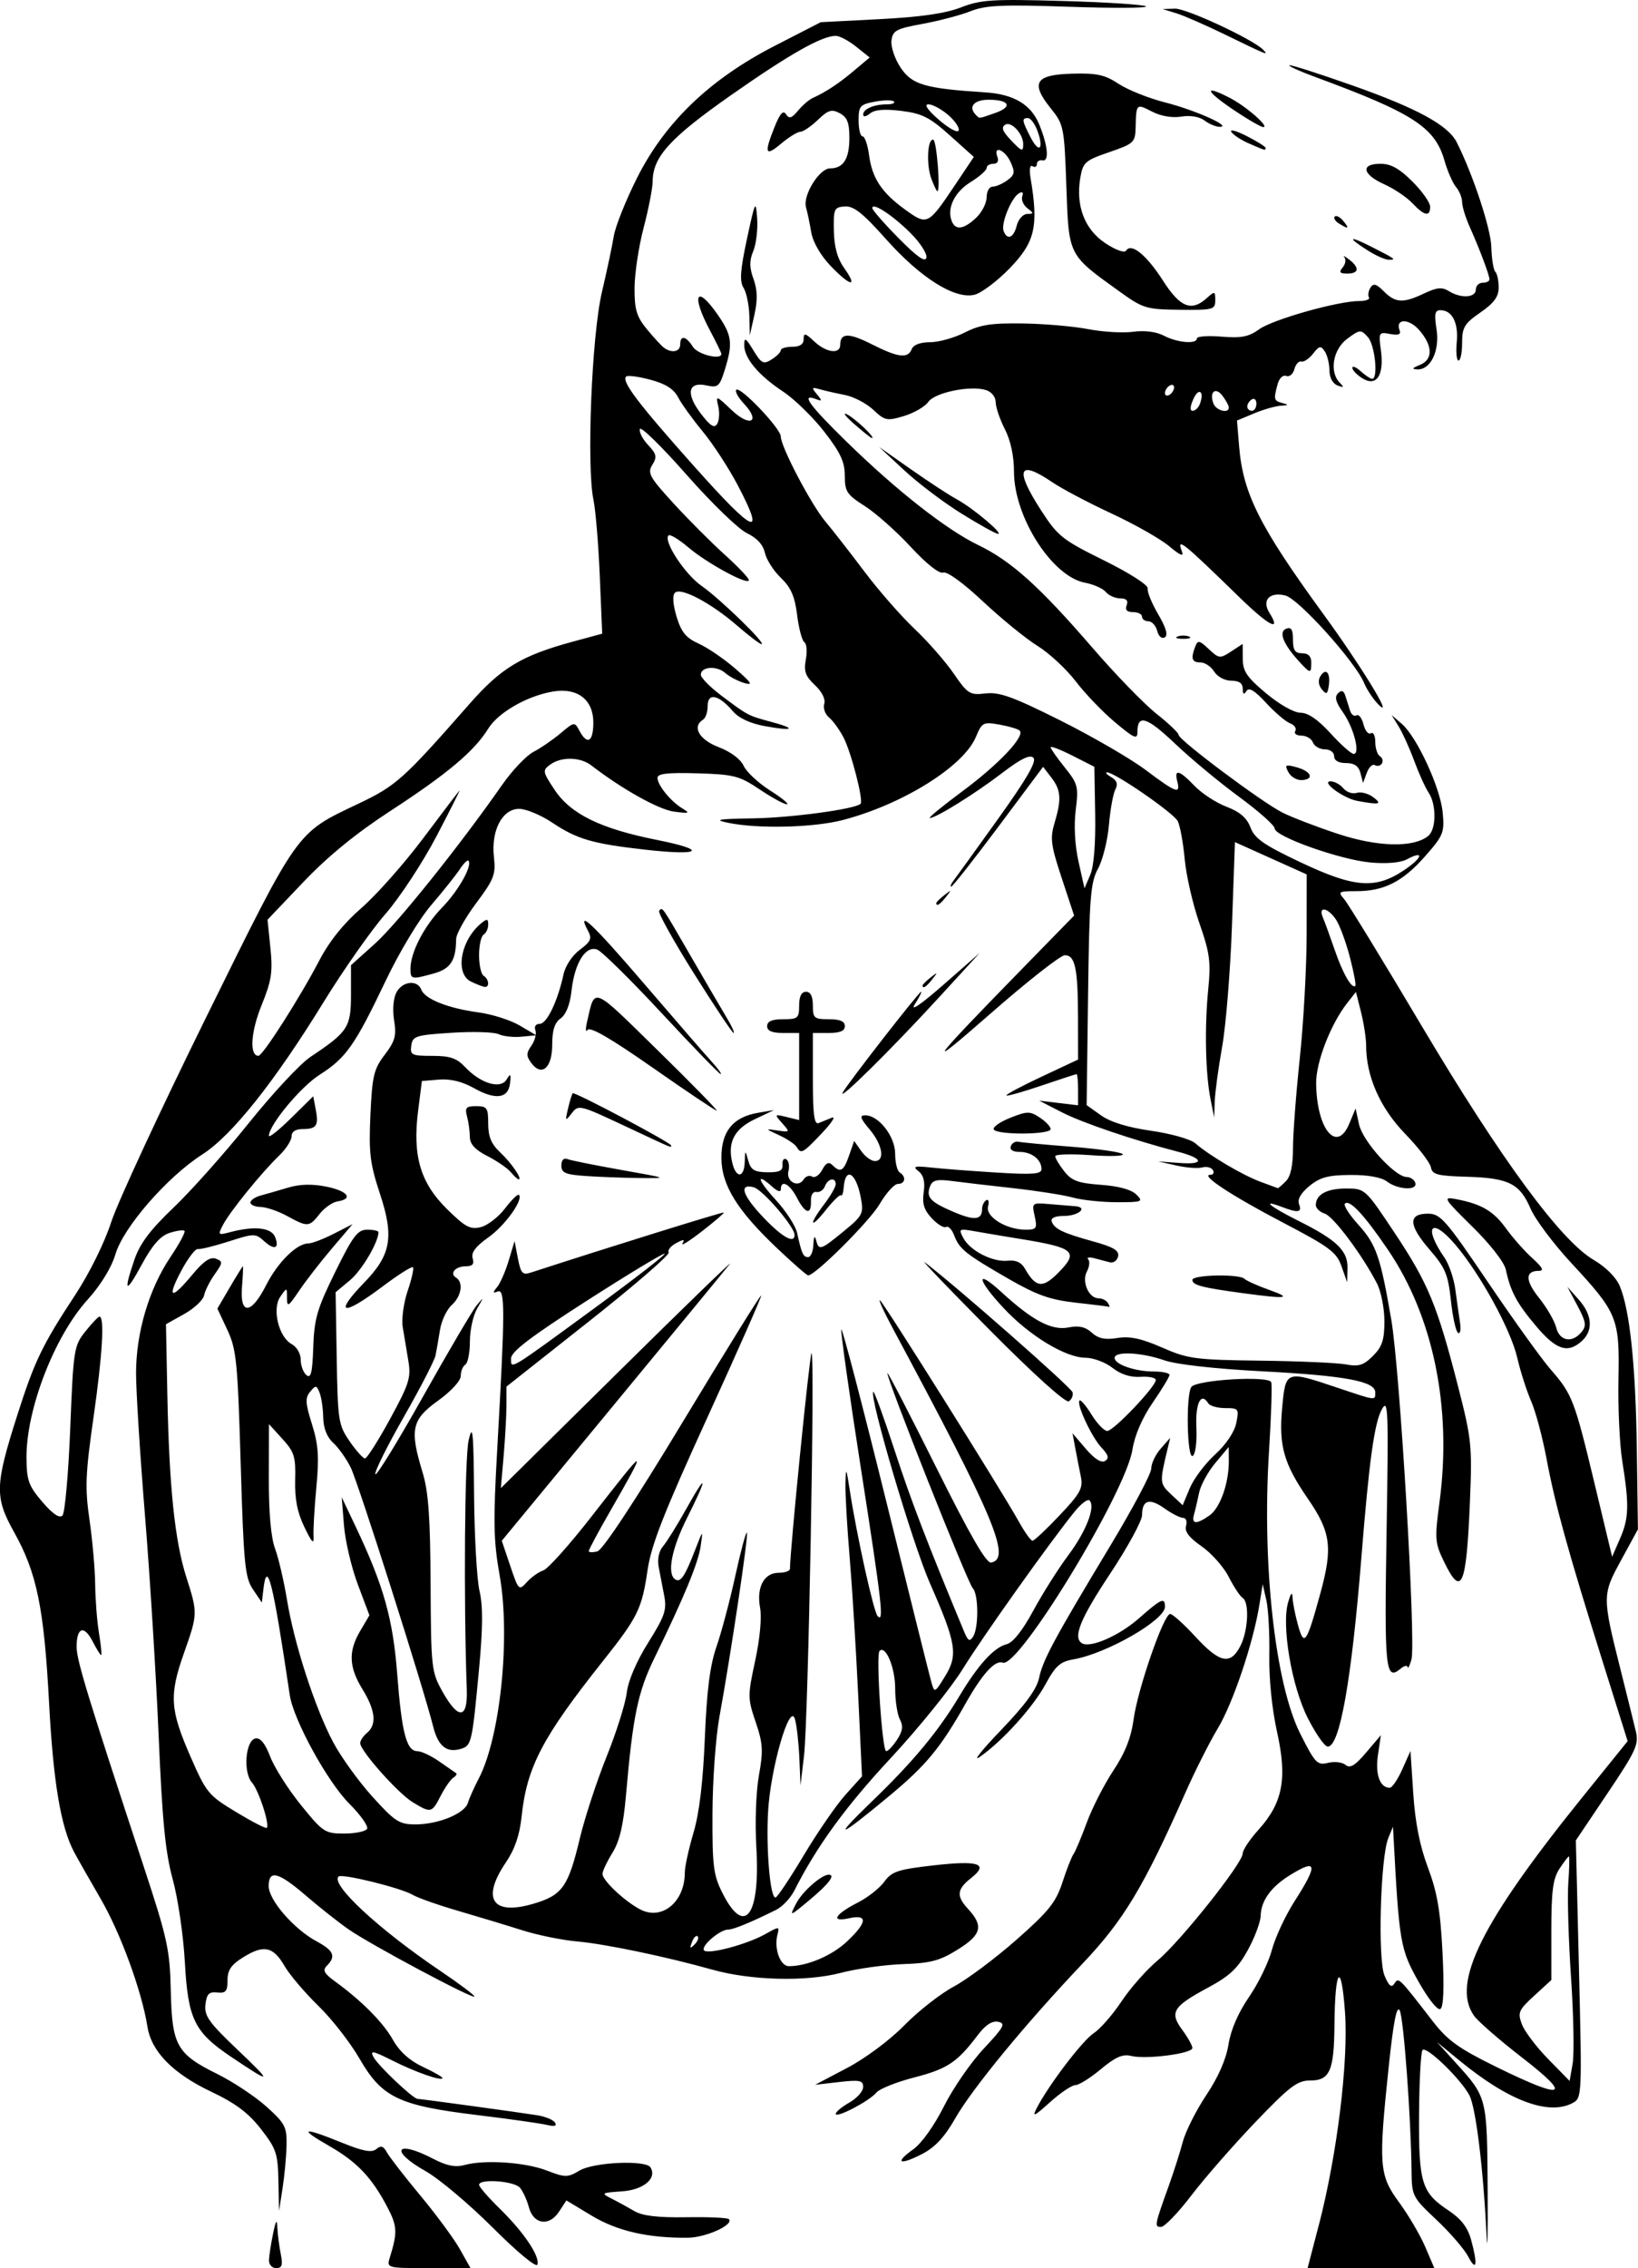 <?xml version="1.0" encoding="UTF-8" standalone="no"?>
<!-- Created with Inkscape (http://www.inkscape.org/) -->

<svg
   version="1.1"
   id="svg179"
   width="322.399"
   height="446.224"
   viewBox="0 0 358.221 495.804"
   sodipodi:docname="Raptor_Jesus.svg"
   inkscape:version="1.2.2 (732a01da63, 2022-12-09)"
   xmlns:inkscape="http://www.inkscape.org/namespaces/inkscape"
   xmlns:sodipodi="http://sodipodi.sourceforge.net/DTD/sodipodi-0.dtd"
   xmlns="http://www.w3.org/2000/svg"
   xmlns:svg="http://www.w3.org/2000/svg">
  <defs
     id="defs183" />
  <sodipodi:namedview
     id="namedview181"
     pagecolor="#ffffff"
     bordercolor="#000000"
     borderopacity="0.25"
     inkscape:showpageshadow="2"
     inkscape:pageopacity="0.0"
     inkscape:pagecheckerboard="0"
     inkscape:deskcolor="#d1d1d1"
     showgrid="false"
     inkscape:zoom="0.472"
     inkscape:cx="200.21186"
     inkscape:cy="233.05085"
     inkscape:window-width="1680"
     inkscape:window-height="987"
     inkscape:window-x="-8"
     inkscape:window-y="-8"
     inkscape:window-maximized="1"
     inkscape:current-layer="g185" />
  <g
     inkscape:groupmode="layer"
     inkscape:label="Image"
     id="g185"
     transform="translate(-56.352,-18.085)">
    <path
       style="fill:#000000"
       d="m 115.178,512.139 c 0.032,-0.963 0.43,-3.55 0.885,-5.75 0.617,-2.985 0.857,-3.334 0.942,-1.375 0.063,1.444 0.396,4.031 0.74,5.75 0.495,2.474 0.287,3.125 -1,3.125 -0.903,0 -1.599,-0.778 -1.567,-1.75 z m 26.406,-0.5 c 1.714,-5.531 1.657,-6.904 -0.454,-10.956 -3.432,-6.584 -6.687,-10.014 -12.844,-13.533 -6.819,-3.897 -5.755,-4.174 2.754,-0.716 4.71,1.914 6.597,2.27 7.603,1.435 1.017,-0.844 1.571,-0.675 2.312,0.704 0.536,0.998 3.83,5.248 7.32,9.444 3.49,4.196 7.387,9.484 8.659,11.75 l 2.314,4.121 h -9.181 c -9.061,0 -9.171,-0.029 -8.483,-2.25 z m 22.537,-6.587 c -5.134,-5.134 -11.734,-10.688 -14.667,-12.344 -8.041,-4.538 -6.545,-6.982 1.658,-2.707 2.909,1.516 4.822,1.9 6.781,1.359 4.401,-1.216 13.227,-0.637 17.983,1.179 4.119,1.573 4.595,1.574 7.231,0.017 3.119,-1.842 14.476,-2.346 15.501,-0.688 1.484,2.401 -1.508,4.912 -6.243,5.241 -4.549,0.316 -4.641,0.381 -2.244,1.597 1.375,0.697 3.625,1.929 5,2.736 1.747,1.026 5.145,1.425 11.285,1.325 4.831,-0.079 9.033,0.106 9.337,0.41 1.205,1.205 -4.99,4.026 -8.933,4.069 -8.705,0.094 -15.464,-1.452 -21.049,-4.815 l -5.542,-3.337 -1.611,2.459 c -2.161,3.299 -5.597,2.79 -6.598,-0.977 -0.411,-1.548 -1.284,-3.46 -1.94,-4.25 -1.237,-1.49 -8.947,-2.045 -8.947,-0.644 0,0.435 2.052,2.798 4.561,5.25 5.255,5.137 8.79,10.407 8.189,12.208 -0.235,0.706 -4.459,-2.797 -9.749,-8.087 z m 180.615,-0.413 c 4.038,-15.526 6.537,-35.819 5.755,-46.736 -0.811,-11.318 -2.196,-9.632 -2.301,2.801 -0.085,10.09 -1.008,12.188 -5.355,12.174 -2.752,-0.009 -4.473,1.304 -11.957,9.119 -4.808,5.021 -11.104,12.226 -13.99,16.01 -2.886,3.784 -5.867,6.881 -6.624,6.881 -1.491,0 -1.434,-0.301 1.691,-9 1.087,-3.025 2.473,-7.369 3.082,-9.652 0.608,-2.284 2.925,-6.876 5.148,-10.206 2.612,-3.911 4.322,-7.82 4.832,-11.046 0.503,-3.183 2.13,-6.94 4.49,-10.366 2.036,-2.956 4.288,-7.591 5.005,-10.302 0.717,-2.71 2.948,-7.494 4.956,-10.63 5.174,-8.077 4.95,-9.381 -0.98,-5.716 -4.168,2.576 -6.347,5.587 -6.434,8.89 -0.037,1.39 -1.306,4.777 -2.82,7.527 -2.189,3.975 -3.969,5.652 -8.684,8.182 -7.701,4.133 -8.48,5.406 -5.649,9.236 1.22,1.651 2.219,3.437 2.219,3.97 0,1.227 -10.163,2.539 -13.392,1.729 -1.844,-0.463 -3.434,0.231 -6.613,2.887 -2.302,1.923 -4.816,3.496 -5.587,3.496 -0.771,0 -3.276,1.688 -5.567,3.75 -3.494,3.147 -3.956,3.348 -2.87,1.25 2.638,-5.096 9.991,-14.746 12.478,-16.375 1.413,-0.926 4.14,-4.05 6.061,-6.944 1.921,-2.894 5.486,-6.927 7.921,-8.962 4.989,-4.171 18.568,-21.241 18.568,-23.342 0,-0.754 1.555,-3.092 3.457,-5.196 5.316,-5.884 6.326,-11.187 4.067,-21.353 -1.122,-5.048 -1.791,-11.673 -1.699,-16.827 0.083,-4.675 -0.209,-10.075 -0.648,-12 l -0.799,-3.5 -0.723,4.5 c -1.334,8.309 -5.757,21.453 -9.086,27 -1.815,3.025 -4.993,9.325 -7.062,14 -9.141,20.656 -13.514,27.93 -22.473,37.378 -12.556,13.241 -24.131,27.303 -27.912,33.911 -2.364,4.132 -4.429,6.338 -7.305,7.805 -4.943,2.522 -6.014,1.895 -1.84,-1.077 1.8,-1.282 4.589,-5.191 6.677,-9.359 1.972,-3.937 5.894,-9.622 8.716,-12.634 4.433,-4.732 4.862,-5.529 3.156,-5.867 -1.341,-0.265 -2.786,0.684 -4.5,2.956 -4.45,5.897 -6.634,7.349 -13.834,9.201 -3.879,0.998 -7.616,2.493 -8.305,3.323 -1.545,1.862 -8.889,5.694 -8.88,4.633 0.003,-0.424 1.353,-1.537 3,-2.474 1.647,-0.937 2.994,-2.462 2.994,-3.389 0,-1.443 -0.755,-1.599 -5.25,-1.085 l -5.25,0.6 7,-3.684 c 4.008,-2.109 9.351,-6.088 12.5,-9.309 3.025,-3.094 7.898,-6.909 10.828,-8.479 2.931,-1.57 9.093,-6.172 13.695,-10.228 7.068,-6.23 8.628,-8.176 10.054,-12.548 0.928,-2.846 2.018,-5.625 2.422,-6.175 0.404,-0.55 1.711,-3.649 2.905,-6.886 1.193,-3.237 3.811,-8.358 5.816,-11.38 2.567,-3.867 3.878,-7.188 4.429,-11.218 0.908,-6.639 6.592,-23.016 7.988,-23.016 0.522,0 3.021,2.25 5.554,5 5.285,5.737 7.622,6.227 9.782,2.05 1.731,-3.348 2.035,-9.617 0.511,-10.558 -0.558,-0.345 -1.926,-2.413 -3.04,-4.597 -1.114,-2.183 -3.785,-5.19 -5.936,-6.682 -2.732,-1.895 -3.755,-3.24 -3.393,-4.462 0.285,-0.963 -0.005,-1.75 -0.645,-1.75 -0.64,0 -2.467,-0.928 -4.061,-2.063 -3.288,-2.341 -4.911,-1.861 -4.911,1.453 0,1.25 -3.15,7.024 -7,12.831 -6.541,9.867 -8.187,13.927 -6.156,15.182 1.819,1.124 8.123,-1.622 12.432,-5.415 4.963,-4.368 5.724,-4.706 5.724,-2.536 0,2.901 -12.764,10.224 -20,11.474 -2.902,0.501 -3.942,1.421 -6.085,5.384 -2.741,5.067 -9.432,12.469 -14.415,15.947 -1.65,1.152 0.427,-1.472 4.617,-5.831 5.326,-5.542 7.839,-8.978 8.356,-11.425 0.841,-3.982 3.287,-8.519 15.709,-29.134 4.85,-8.049 8.818,-15.536 8.818,-16.639 0,-1.103 0.934,-3.068 2.076,-4.366 l 2.076,-2.361 -0.6,2.5 c -1.746,7.273 -1.728,7.486 0.81,9.871 l 2.514,2.362 1.557,-3.728 c 0.857,-2.05 3.348,-5.365 5.537,-7.366 2.415,-2.208 4.235,-4.916 4.629,-6.889 0.62,-3.101 0.509,-3.25 -2.416,-3.25 -1.686,0 -3.359,-0.474 -3.717,-1.053 -1.582,-2.56 -2.835,-0.014 -2.59,5.265 0.147,3.166 -0.204,5.871 -0.809,6.245 -1.231,0.761 -1.513,-13.244 -0.303,-15.062 1.051,-1.579 16.984,-2.533 17.484,-1.047 0.213,0.633 -0.01,7.451 -0.495,15.151 -1.557,24.709 1.329,50.745 6.839,61.686 3.24,6.435 3.731,6.95 6.062,6.365 1.395,-0.35 3.122,-0.151 3.837,0.443 0.989,0.821 2.073,0.171 4.515,-2.707 l 3.214,-3.787 -0.641,4.362 c -0.621,4.229 0.434,7.138 2.59,7.138 0.51,0 1.736,-1.808 2.726,-4.018 l 1.799,-4.018 0.61,9.288 c 0.418,6.356 1.431,11.468 3.21,16.196 2.032,5.399 2.728,9.459 3.187,18.582 0.389,7.735 0.23,11.894 -0.47,12.327 -0.607,0.375 -2.671,-2.224 -4.847,-6.101 -3.906,-6.96 -4.167,-8.48 -5.38,-31.254 l -0.133,-2.5 -1.027,2.5 c -1.715,4.175 -2.337,26.401 -0.84,30.015 0.95,2.294 1.523,2.771 2.164,1.803 0.949,-1.436 0.879,-1.505 8.33,8.129 3.335,4.312 5.672,5.993 14.059,10.113 14.779,7.26 16.726,6.555 5.615,-2.032 -4.963,-3.835 -9.732,-7.985 -10.598,-9.223 -4.978,-7.106 1.622,-20.38 23.77,-47.809 l 9.845,-12.192 -5.546,-17.652 c -7.501,-23.872 -10.323,-34.083 -12.206,-44.152 -0.874,-4.675 -2.387,-10.316 -3.362,-12.535 -0.975,-2.219 -2.342,-6.494 -3.036,-9.5 -1.421,-6.149 -8.14,-18.386 -13.59,-24.753 -5.241,-6.123 -7.023,-3.902 -2.322,2.893 0.991,1.433 2.064,4.583 2.385,7 0.32,2.417 0.779,5.655 1.02,7.194 0.241,1.54 0.048,2.559 -0.429,2.264 -0.477,-0.295 -1.183,-3.483 -1.568,-7.085 -0.611,-5.702 -1.215,-7.142 -4.668,-11.133 -4.613,-5.33 -4.726,-7.845 -0.355,-7.845 2.728,0 3.856,1.287 13.143,15 5.587,8.25 11.738,16.808 13.668,19.018 4.756,5.445 5.24,6.701 9.639,25.02 l 3.833,15.962 1.74,-4 c 1.939,-4.458 2.019,-7.282 0.479,-16.919 -0.58,-3.632 -0.955,-11.661 -0.833,-17.842 0.265,-13.439 -0.171,-14.513 -10.363,-25.506 -3.874,-4.178 -7.863,-9.508 -8.865,-11.845 -2.349,-5.48 -4.79,-6.697 -13.952,-6.958 -6.426,-0.183 -7.549,-0.48 -7.84,-2.072 -0.187,-1.022 -2.737,-4.333 -5.667,-7.358 -5.441,-5.617 -8.494,-12.531 -8.494,-19.239 0,-1.582 -0.502,-4.869 -1.116,-7.306 l -1.116,-4.431 -1.892,2.406 c -3.623,4.606 -6.858,12.952 -6.81,17.57 0.104,10.039 4.516,15.406 7.249,8.817 l 1.376,-3.317 0.763,3.5 c 0.81,3.712 7.828,11.452 10.413,11.483 0.803,0.01 1.649,0.58 1.88,1.267 0.585,1.743 -3.774,1.545 -6.188,-0.282 -1.227,-0.928 -4.171,-1.455 -8,-1.432 -4.856,0.029 -6.633,0.506 -8.953,2.403 -1.875,1.533 -2.678,2.929 -2.281,3.964 0.707,1.844 -0.166,1.988 -3.759,0.622 -4.672,-1.776 -2.661,-0.102 3.685,3.069 8.344,4.169 10.768,6.516 10.674,10.33 l -0.076,3.076 -1.234,-3.5 c -1.088,-3.084 -2.597,-4.212 -12.706,-9.5 -11.345,-5.934 -18.296,-10.5 -15.983,-10.5 0.657,0 0.904,-0.468 0.551,-1.041 -0.354,-0.572 -1.393,-0.827 -2.309,-0.566 -0.916,0.261 -3.466,0.07 -5.666,-0.423 l -4,-0.898 4.837,0.351 c 5.388,0.391 5.124,-1.001 -0.465,-2.457 -9.783,-2.548 -20.942,-6.334 -25.372,-8.607 l -5,-2.565 4.25,0.508 4.25,0.508 v -3.405 c 0,-1.873 -0.146,-3.405 -0.325,-3.405 -0.179,0 -3.63,1.124 -7.669,2.498 -4.039,1.374 -7.496,2.346 -7.681,2.161 -0.185,-0.186 3.265,-2.028 7.669,-4.094 l 8.006,-3.757 -0.014,-9.154 c -0.016,-10.782 -0.624,-13.654 -2.889,-13.654 -0.918,0 -8.178,5.698 -16.133,12.663 -15.104,13.224 -13.782,11.379 7.343,-10.246 l 10.827,-11.083 -2.713,-8.208 c -2.374,-7.183 -2.57,-8.686 -1.567,-12.033 1.557,-5.197 1.417,-7.183 -0.7,-9.935 l -1.802,-2.342 -9.784,13.092 c -5.381,7.201 -10.015,13.092 -10.299,13.092 -0.283,0 -0.08,-0.562 0.452,-1.25 0.532,-0.688 4.931,-6.783 9.776,-13.546 6.278,-8.762 8.501,-12.605 7.736,-13.37 -0.765,-0.765 -2.749,0.207 -6.904,3.382 -5.915,4.521 -14.389,9.784 -15.754,9.784 -0.412,0 2.809,-2.638 7.157,-5.862 7.992,-5.926 13.785,-12.079 12.479,-13.255 -0.391,-0.352 -2.386,-0.938 -4.432,-1.301 -3.516,-0.625 -3.797,-0.476 -5.126,2.704 -2.69,6.437 -16.024,14.756 -29.114,18.163 -6.388,1.663 -18.518,1.958 -25.04,0.609 -3.293,-0.681 -2.32,-0.854 5.5,-0.979 8.354,-0.133 22.279,-2.024 23.437,-3.182 0.679,-0.679 -2.03,-11.209 -3.728,-14.492 -0.867,-1.677 -2.292,-3.643 -3.165,-4.368 -0.874,-0.725 -1.349,-2.072 -1.057,-2.994 0.321,-1.01 -0.491,-2.637 -2.044,-4.096 -2.085,-1.959 -2.462,-3.027 -1.979,-5.605 0.329,-1.752 0.186,-3.439 -0.316,-3.75 -0.503,-0.311 -1.216,-2.985 -1.586,-5.944 -0.513,-4.107 -1.357,-6.035 -3.568,-8.154 -1.593,-1.526 -3.163,-3.987 -3.488,-5.47 -0.387,-1.763 -1.751,-3.247 -3.942,-4.292 -1.843,-0.879 -7.772,-6.62 -13.176,-12.758 -5.404,-6.138 -10,-10.636 -10.214,-9.996 -0.213,0.64 0.594,2.21 1.794,3.487 1.86,1.98 1.997,2.618 0.928,4.33 -1.122,1.797 -0.632,2.686 4.679,8.482 3.263,3.561 8.293,8.597 11.179,11.191 2.886,2.594 5.246,5.085 5.246,5.534 0,1.279 -9.092,-3.639 -13.245,-7.165 -2.06,-1.749 -4.004,-2.921 -4.32,-2.605 -1.206,1.206 3.582,8.508 7.242,11.044 3.98,2.758 14.237,12.724 13.096,12.724 -0.358,0 -2.745,-1.812 -5.303,-4.026 -5.774,-4.998 -12.365,-8.478 -13.64,-7.204 -0.576,0.576 -0.436,2.572 0.369,5.228 1.027,3.389 2.051,4.634 4.85,5.899 1.952,0.881 5.552,3.341 8,5.466 3.579,3.106 3.961,3.72 1.951,3.132 -1.375,-0.402 -3.254,-1.393 -4.176,-2.201 -1.878,-1.647 -5.324,-1.39 -5.324,0.397 0,0.64 1.98,2.659 4.399,4.486 5.837,4.408 5.93,4.457 10.948,5.799 5.743,1.535 4.945,2.095 -1.348,0.945 -3.217,-0.588 -5.712,-1.751 -6.999,-3.263 -3.064,-3.599 -5.5,-4.125 -5.5,-1.187 0,1.325 -0.45,2.688 -1,3.028 -2.488,1.538 -0.89,4.377 3.381,6.008 2.648,1.011 4.817,2.631 5.484,4.095 0.607,1.332 3.224,3.766 5.815,5.41 2.591,1.643 4.219,2.988 3.617,2.988 -0.602,0 -3.278,-1.463 -5.946,-3.251 -4.432,-2.97 -5.606,-3.273 -13.6,-3.511 -6.522,-0.194 -8.744,0.061 -8.728,1.001 0.029,1.631 2.923,5.169 5.478,6.696 1.719,1.027 1.453,1.122 -1.889,0.671 -3.357,-0.453 -11.346,-4.92 -18.064,-10.1 -2.415,-1.862 -6.566,-1.944 -8.983,-0.177 -1.73,1.265 -1.685,1.53 0.933,5.487 3.523,5.324 10.043,8.52 22.403,10.981 11.289,2.248 9.718,3.521 -2.624,2.126 -11.474,-1.297 -14.851,-2.281 -20.277,-5.908 -2.475,-1.654 -5.726,-3.01 -7.224,-3.012 -3.702,-0.006 -6.179,4.728 -5.522,10.556 0.427,3.786 0.02,4.839 -3.889,10.065 -2.401,3.21 -4.371,6.745 -4.379,7.856 -0.032,4.655 -1.218,6.49 -4.849,7.498 -4.917,1.366 -5.138,1.322 -5.138,-1.011 0,-3.598 2.991,-9.362 6.989,-13.468 3.547,-3.643 6.646,-9.198 5.674,-10.17 -0.216,-0.216 -1.07,0.641 -1.897,1.904 -0.827,1.263 -3.62,4.764 -6.205,7.781 -2.69,3.139 -6.992,10.294 -10.059,16.729 -6.638,13.931 -8.617,16.739 -14.37,20.387 -4.109,2.606 -11.008,10.894 -11.098,13.332 -0.019,0.529 2.155,-1.195 4.832,-3.832 l 4.868,-4.795 0.54,2.826 c 0.685,3.585 0.194,4.338 -2.835,4.338 -1.57,0 -2.441,0.57 -2.441,1.599 0,0.879 -1.242,2.792 -2.76,4.25 -3.769,3.621 -10.673,12.129 -12.202,15.037 -1.211,2.304 -1.157,2.36 1.604,1.632 5.302,-1.398 8.968,-0.976 9.774,1.126 0.954,2.485 -0.165,2.894 -2.396,0.876 -1.919,-1.737 -2.201,-1.735 -7.756,0.048 -3.171,1.017 -6.215,1.765 -6.765,1.661 -0.55,-0.104 -2.189,2.053 -3.641,4.792 -3.218,6.068 -2.211,6.409 2.429,0.823 2.467,-2.969 3.939,-3.97 5.154,-3.504 1.572,0.603 1.552,0.862 -0.253,3.407 -1.075,1.515 -2.119,3.588 -2.321,4.608 -0.202,1.02 -2.16,2.856 -4.351,4.081 l -3.984,2.227 0.302,15.419 c 0.393,20.085 1.628,31.972 4.136,39.822 2.529,7.918 2.525,8.081 -0.486,16.597 -3.262,9.228 -3.077,12.375 1.325,22.476 3.536,8.115 3.964,8.64 10.043,12.316 3.493,2.112 6.518,3.672 6.722,3.468 0.7,-0.7 -1.77,-8.257 -3.239,-9.912 -1.972,-2.22 -1.417,-9.221 0.763,-9.634 1.083,-0.205 2.125,1.08 3.238,3.992 0.902,2.362 3.916,7.106 6.698,10.544 4.816,5.952 5.268,6.25 9.453,6.25 2.418,0 4.677,-0.456 5.021,-1.012 0.344,-0.557 -1.409,-3.047 -3.896,-5.534 -4.789,-4.789 -12.209,-18.329 -13.012,-23.744 -3.705,-24.977 -4.972,-30.007 -5.783,-22.96 l -0.316,2.75 -1.95,-2.879 c -1.744,-2.576 -2.026,-5.465 -2.679,-27.464 -0.662,-22.299 -0.933,-25.019 -2.914,-29.249 l -2.184,-4.663 2.709,-4.622 c 1.49,-2.542 2.782,-4.622 2.871,-4.622 0.089,0 0.001,2.025 -0.196,4.5 -0.497,6.249 2.02,6.058 5.293,-0.401 2.53,-4.993 6.692,-9.099 9.225,-9.099 0.773,0 3.263,-0.948 5.533,-2.106 l 4.128,-2.106 -4.55,5.356 c -2.503,2.946 -5.728,7.106 -7.168,9.245 -2.32,3.448 -2.618,3.621 -2.618,1.527 0,-2.355 -0.005,-2.356 -1.458,-0.28 -1.86,2.655 -0.367,8.851 2.502,10.387 1.087,0.582 1.956,2.088 1.956,3.389 0,1.288 0.562,2.808 1.25,3.377 0.977,0.808 1.303,-0.531 1.493,-6.128 0.21,-6.213 0.846,-8.387 4.794,-16.412 3.897,-7.921 4.904,-9.25 7.007,-9.25 1.351,0 2.456,0.239 2.456,0.532 0,2.21 -3.635,8.352 -6.22,10.51 l -3.149,2.629 0.24,14.414 c 0.228,13.662 0.375,14.61 2.82,18.164 1.419,2.062 2.932,3.75 3.363,3.75 0.431,0 2.897,-3.878 5.48,-8.617 4.202,-7.709 4.623,-9.052 3.996,-12.75 -0.385,-2.273 -0.935,-5.581 -1.221,-7.35 -0.287,-1.769 0.2,-5.333 1.082,-7.92 0.881,-2.587 1.4,-4.906 1.152,-5.154 -0.248,-0.248 -3.216,1.629 -6.596,4.17 -8.822,6.632 -10.864,6.206 -4.036,-0.842 5.841,-6.029 6.533,-9.937 3.428,-19.352 -2.198,-6.665 -2.477,-8.962 -2.096,-17.294 0.389,-8.523 0.743,-10.007 3.128,-13.134 2.263,-2.967 2.588,-4.158 2.052,-7.508 -0.373,-2.333 -0.164,-4.866 0.505,-6.116 1.328,-2.481 4.589,-2.833 5.45,-0.588 0.786,2.049 5.874,4.065 12.504,4.956 2.961,0.398 7.011,1.685 9,2.861 l 3.617,2.138 -3.204,0.31 c -1.762,0.17 -4.012,-0.076 -5,-0.547 -0.988,-0.471 -5.621,-0.611 -10.296,-0.31 -7.86,0.506 -8.524,0.717 -8.82,2.797 -0.294,2.07 0.071,2.25 4.576,2.25 3.899,0 5.363,0.497 7.192,2.445 3.368,3.585 7.728,4.907 9.062,2.747 0.881,-1.428 1.001,-1.303 0.767,0.798 -0.373,3.349 -3.168,3.721 -7.918,1.051 -2.527,-1.42 -5.136,-2.056 -7.603,-1.852 l -3.756,0.311 -0.825,6.5 c -1.25,9.85 0.481,15.744 6.311,21.486 3.997,3.937 5.105,4.529 7.397,3.954 1.483,-0.372 3.866,-2.211 5.296,-4.086 1.43,-1.875 2.796,-3.214 3.034,-2.975 1.042,1.042 -3.025,6.711 -6.669,9.296 -2.798,1.985 -3.822,3.344 -3.445,4.574 0.387,1.264 -0.022,1.75 -1.473,1.75 -2.306,0 -3.648,1.559 -2.143,2.49 1.653,1.022 1.163,4.067 -0.964,5.992 -1.089,0.986 -2.24,3.418 -2.558,5.405 -0.317,1.987 -0.759,4.513 -0.982,5.613 -0.222,1.1 -3.352,7.16 -6.954,13.466 -3.602,6.306 -6.397,11.922 -6.211,12.48 0.186,0.558 4.88,-7.077 10.432,-16.966 5.552,-9.889 10.846,-18.88 11.766,-19.98 1.575,-1.885 1.58,-1.843 0.079,0.715 -0.876,1.493 -1.593,4.729 -1.593,7.191 0,2.462 -0.45,4.754 -1,5.094 -0.55,0.34 -1,1.449 -1,2.465 0,1.071 -2.101,3.357 -5,5.439 -5.747,4.129 -6.206,6.28 -3.343,15.664 1.276,4.183 1.679,9.8 1.75,24.431 0.089,18.363 0.177,19.151 2.612,23.5 3.467,6.193 5.534,5.998 5.3,-0.5 -0.704,-19.55 -0.468,-50.711 0.414,-54.5 0.881,-3.788 1.068,-1.89 1.181,12 0.074,9.075 0.612,18.525 1.195,21 0.762,3.229 0.732,8.031 -0.105,17 -1.499,16.062 -1.653,16.753 -3.866,17.456 -3.16,1.003 -5.074,-0.491 -6.158,-4.809 -2.18,-8.684 -16.39,-53.307 -18.04,-56.647 -0.951,-1.925 -2.676,-4.357 -3.835,-5.405 -1.359,-1.229 -2.131,-3.18 -2.177,-5.5 -0.039,-1.977 -0.397,-4.426 -0.797,-5.442 -0.663,-1.684 -0.845,-1.705 -2.063,-0.237 -1.122,1.351 -1.058,2.494 0.399,7.124 1.396,4.439 1.583,7.118 0.958,13.737 -0.427,4.522 -0.705,9.348 -0.617,10.723 0.122,1.913 -0.35,1.443 -2.009,-2 -1.547,-3.211 -2.123,-6.151 -2.011,-10.263 0.139,-5.094 -0.185,-6.14 -2.787,-9 l -2.945,-3.237 -0.029,11.73 c -0.019,7.637 0.458,13.045 1.366,15.5 0.768,2.074 1.948,7.145 2.624,11.27 1.57,9.591 6.142,23.647 10.115,31.101 1.706,3.2 5.561,8.537 8.567,11.859 4.926,5.444 5.856,6.04 9.414,6.04 4.993,0 10.75,-2.366 11.448,-4.705 0.295,-0.987 1.359,-3.37 2.366,-5.295 4.729,-9.04 6.979,-30.877 4.578,-44.432 -1.346,-7.602 -1.426,-11.697 -0.532,-27.5 1.721,-30.441 1.739,-35.178 0.132,-34.559 -1.126,0.434 -1.156,0.253 -0.154,-0.955 0.681,-0.82 1.817,-3.418 2.526,-5.773 l 1.289,-4.282 0.732,3.78 c 0.637,3.29 1.009,3.69 2.865,3.086 16.947,-5.513 42.011,-13.31 42.163,-13.117 0.108,0.138 -2.051,1.992 -4.799,4.12 -2.748,2.128 -4.657,3.321 -4.243,2.65 0.585,-0.947 0.273,-0.962 -1.395,-0.07 -1.182,0.632 -1.906,1.543 -1.609,2.022 0.297,0.48 -7.566,7.275 -17.472,15.101 l -18.011,14.229 -0.007,4.099 c -0.004,2.254 -0.28,7.249 -0.614,11.099 l -0.607,7 25.817,-25.5 c 14.2,-14.025 25.113,-24.6 24.252,-23.5 -0.861,1.1 -12.432,15.163 -25.715,31.252 l -24.15,29.252 1.856,5.499 c 1.818,5.384 1.894,5.457 3.643,3.524 0.983,-1.086 2.598,-2.232 3.59,-2.547 0.991,-0.315 5.73,-5.614 10.531,-11.776 12.454,-15.986 12.59,-16.008 3.759,-0.605 -2.396,4.179 -4.356,7.849 -4.356,8.156 0,0.307 0.847,0.337 1.882,0.066 1.172,-0.307 8.231,-11.004 18.713,-28.36 9.257,-15.327 16.958,-27.741 17.113,-27.585 0.155,0.155 -5.146,12.172 -11.782,26.704 -9.553,20.92 -12.275,27.869 -13.076,33.376 -1.221,8.397 -2.128,10.246 -9.699,19.773 -13.313,16.753 -16.709,23.24 -17.842,34.085 -0.422,4.033 -1.483,7.122 -3.441,10.01 -5.403,7.969 -2.958,11.657 5.99,9.034 6.368,-1.867 7.647,-3.664 10.193,-14.322 1.072,-4.489 3.704,-12.521 5.848,-17.848 2.144,-5.328 4.128,-11.614 4.409,-13.97 0.314,-2.633 2.124,-6.857 4.698,-10.962 3.612,-5.762 4.092,-7.164 3.497,-10.216 -0.38,-1.946 -0.927,-4.794 -1.216,-6.328 -0.32,-1.697 0.052,-3.459 0.949,-4.5 0.811,-0.941 3.107,-4.636 5.104,-8.211 4.63,-8.291 4.728,-7.07 0.161,2 -3.404,6.76 -4.46,12.289 -2.569,13.457 1.157,0.715 2.086,-0.668 4.322,-6.436 1.743,-4.494 1.75,-4.499 1.217,-0.837 -0.538,3.699 -3.613,11.131 -10.14,24.505 -3.598,7.373 -4.695,12.675 -6.188,29.906 -0.57,6.577 -1.391,10.071 -2.965,12.618 -1.197,1.937 -2.177,4.013 -2.177,4.614 0,1.421 4.756,5.908 8.202,7.739 4.768,2.533 9.798,-1.578 9.798,-8.008 0,-1.291 0.853,-5.208 1.895,-8.703 1.277,-4.283 2.088,-11.038 2.486,-20.715 0.43,-10.455 1.125,-15.893 2.553,-20 1.079,-3.102 2.929,-10.059 4.111,-15.459 1.182,-5.4 2.321,-9.647 2.532,-9.437 0.402,0.402 -3.511,26.628 -6.007,40.255 -0.806,4.4 -1.489,13.867 -1.518,21.038 -0.047,11.595 0.196,13.532 2.197,17.5 4.847,9.613 8.28,4.954 7.397,-10.038 -0.317,-5.388 -0.072,-12.197 0.566,-15.73 0.972,-5.382 0.875,-6.966 -0.712,-11.638 -1.763,-5.186 -1.767,-5.736 -0.106,-13.424 1.023,-4.734 1.464,-9.446 1.077,-11.507 -0.845,-4.502 0.843,-7.701 4.063,-7.701 1.356,0 2.465,-0.393 2.465,-0.873 0,-3.936 4.278,-46.727 4.711,-47.12 0.795,-0.721 -0.71,80.153 -1.637,87.993 l -0.769,6.5 -0.252,-6 c -0.139,-3.3 -0.572,-7.125 -0.963,-8.5 -1.114,-3.919 -5.358,10.735 -5.881,20.305 -0.447,8.197 0.459,18.698 1.613,18.692 0.373,-0.002 3.153,-4.148 6.178,-9.213 3.025,-5.065 7.133,-11.026 9.129,-13.247 l 3.629,-4.037 -0.851,-18 c -0.468,-9.9 -1.307,-23.4 -1.863,-30 -0.557,-6.6 -0.967,-13.8 -0.911,-16 0.093,-3.68 0.169,-3.56 0.95,1.5 1.513,9.8 5.2,26.474 6.07,27.45 1.462,1.639 0.984,-2.578 -3.692,-32.588 -2.496,-16.022 -4.401,-29.545 -4.232,-30.05 0.168,-0.505 4.513,16.093 9.655,36.885 5.142,20.792 9.66,38.895 10.041,40.23 0.681,2.387 0.731,2.365 2.988,-1.287 2.888,-4.674 2.473,-7.235 -3.302,-20.344 -3.795,-8.614 -13.348,-40.893 -12.387,-41.853 0.198,-0.198 2.304,5.583 4.678,12.848 3.623,11.084 7.024,19.947 15.218,39.657 0.821,1.975 1.194,2.168 1.934,1 1.246,-1.97 1.189,-9.306 -0.083,-10.577 -1.079,-1.079 -19.124,-46.551 -18.658,-47.017 0.147,-0.147 4.972,9.174 10.722,20.715 7.356,14.765 10.9,20.899 11.96,20.699 4.475,-0.847 0.739,-9.758 -21.282,-50.768 -2.215,-4.125 -3.554,-7.05 -2.975,-6.5 1.188,1.13 26.651,41.708 30.276,48.25 1.295,2.337 2.657,4.25 3.026,4.25 0.369,0 3.034,-2.498 5.922,-5.552 4.559,-4.821 5.171,-5.94 4.645,-8.5 -0.333,-1.621 -0.878,-4.41 -1.211,-6.198 l -0.606,-3.25 2.928,3.419 c 1.87,2.183 3.381,3.139 4.181,2.645 0.946,-0.585 0.756,-1.303 -0.775,-2.932 -2.161,-2.3 -5.538,-9.549 -4.796,-10.292 0.244,-0.244 1.433,1.154 2.64,3.108 1.208,1.954 2.749,3.553 3.425,3.553 1.375,0 10.608,-9.694 10.608,-11.138 0,-0.508 -1.506,-0.823 -3.346,-0.699 -2.193,0.148 -4.307,-0.531 -6.135,-1.969 -1.534,-1.207 -4.191,-2.198 -5.904,-2.203 -4.333,-0.013 -12.226,-4.796 -17.865,-10.826 -5.9,-6.309 -6.254,-8.801 -0.5,-3.517 6.789,6.234 10.997,8.453 14.647,7.723 2.279,-0.456 3.7,-0.141 5.108,1.133 1.442,1.305 2.903,1.61 5.602,1.172 2.716,-0.441 5.22,0.094 9.773,2.086 5.676,2.484 7.237,2.692 21.483,2.868 8.45,0.104 16.887,0.476 18.75,0.825 2.776,0.521 3.838,0.184 5.887,-1.864 2.012,-2.012 2.5,-3.494 2.5,-7.595 0,-2.802 -0.734,-6.514 -1.63,-8.247 -3.246,-6.277 -9.52,-14.661 -11.423,-15.265 -1.071,-0.34 -1.947,-1.173 -1.947,-1.85 0,-2.312 2.395,-3.633 6.589,-3.633 4.189,0 4.19,10e-4 10.682,9.75 7.284,10.938 9.277,15.762 13.815,33.43 2.98,11.602 3.127,13.029 2.615,25.308 -0.775,18.578 -1.828,21.015 -5.661,13.097 -2.004,-4.139 -2.065,-4.962 -0.978,-13.129 2.732,-20.531 -1.358,-40.468 -11.304,-55.093 -5.217,-7.671 -8.391,-11.063 -9.405,-10.049 -0.349,0.349 0.98,2.42 2.952,4.604 3.914,4.333 4.83,6.973 7.198,20.758 1.901,11.063 5.439,70.798 4.402,74.325 -0.404,1.375 -0.773,2.107 -0.821,1.628 -0.047,-0.48 -0.741,-0.329 -1.542,0.336 -3.319,2.755 -3.572,0.301 -3.072,-29.779 0.45,-27.026 0.357,-29.435 -1.036,-26.905 -1.63,2.959 -2.778,11.258 -4.458,32.221 -2.169,27.06 -4.734,41.5 -7.371,41.5 -0.659,0 -2.624,-2.812 -4.368,-6.25 -3.548,-6.994 -5.792,-20.292 -4.278,-25.351 0.619,-2.07 0.894,-2.327 0.959,-0.899 0.05,1.1 0.584,3.775 1.187,5.945 1.337,4.817 1.886,4.027 4.925,-7.097 2.704,-9.893 2.25,-13.265 -2.762,-20.535 -5.282,-7.661 -6.397,-11.592 -5.631,-19.841 0.765,-8.231 0.762,-8.23 11.956,-4.473 8.758,2.94 8.405,2.896 8.405,1.047 0,-2.412 -6.6,-3.641 -24.65,-4.588 -10.476,-0.55 -18.843,-1.49 -21.5,-2.415 -5.002,-1.742 -10.85,-2.022 -10.85,-0.519 0,1.426 4.46,2.975 8.565,2.975 1.889,0 3.435,0.334 3.435,0.741 0,0.408 -1.646,3.131 -3.658,6.052 -2.309,3.352 -3.946,7.138 -4.441,10.265 -1.495,9.457 -24.919,47.916 -28.376,46.589 -1.655,-0.635 -4.456,2.436 -8.076,8.852 -5.519,9.783 -8.618,13.541 -16.732,20.288 -11.265,9.368 -12.703,9.775 -3.629,1.027 8.866,-8.548 14.361,-15.167 18.941,-22.816 4.132,-6.902 7.571,-10.683 10.349,-11.38 1.383,-0.347 3.479,-2.982 5.832,-7.331 2.02,-3.734 5.474,-9.199 7.675,-12.144 3.913,-5.236 5.989,-10.611 4.621,-11.966 -0.377,-0.373 -1.789,0.672 -3.14,2.322 -5.198,6.352 -20.14,27.347 -24.609,34.577 -2.576,4.167 -9.676,12.942 -15.779,19.5 -9.816,10.548 -16.157,19.264 -21.024,28.899 -0.827,1.636 -2.617,3.528 -3.979,4.204 -5.586,2.773 -9.352,4.32 -10.518,4.32 -1.815,0 -6.078,3.706 -5.236,4.552 0.937,0.94 9.389,-1.317 13.408,-3.579 3.026,-1.704 3.113,-1.7 2.638,0.117 -0.798,3.05 0.602,6.911 2.503,6.905 4.038,-0.013 9.41,-2.297 12.701,-5.401 4.478,-4.224 4.62,-5.991 0.405,-5.066 -4.113,0.903 -3.049,-0.888 2.084,-3.506 2.103,-1.073 4.66,-3.099 5.682,-4.502 1.627,-2.234 2.971,-2.678 10.779,-3.565 9.93,-1.128 12.176,-0.354 8.151,2.812 -3.07,2.415 -3.217,3.909 -0.658,6.67 3.471,3.745 3.002,5.664 -2.172,8.893 -3.974,2.48 -5.953,3.01 -12,3.211 -3.983,0.133 -10.126,0.997 -13.652,1.92 -7.53,1.971 -19.623,1.664 -28.09,-0.714 -10.102,-2.837 -23.437,-5.619 -29.5,-6.154 -3.3,-0.291 -8.7,-1.387 -12,-2.436 -3.3,-1.048 -9.6,-2.955 -14,-4.236 -4.4,-1.281 -8.9,-2.865 -10,-3.52 -2.553,-1.52 -15.517,-4.716 -16.231,-4.002 -1.755,1.755 8.846,11.57 22.312,20.657 4.081,2.754 7.419,5.258 7.419,5.565 0,0.784 -22.652,-11.291 -27.5,-14.659 -2.2,-1.529 -6.399,-4.845 -9.332,-7.37 -6.052,-5.211 -8.168,-5.753 -8.168,-2.093 0,3.03 5.516,9.389 10.45,12.046 3.776,2.033 4.315,3.282 2.3,5.324 -1.003,1.017 -0.657,1.698 1.75,3.449 5.859,4.26 10.535,8.974 12.669,12.771 1.429,2.543 3.634,4.54 6.497,5.886 2.384,1.12 4.334,2.228 4.334,2.462 0,0.79 -5.808,-1.234 -10.938,-3.81 -4.326,-2.173 -4.952,-2.287 -4.132,-0.756 1.009,1.885 8.66,9.131 9.641,9.131 0.669,0 21.504,2.849 26.144,3.575 1.768,0.277 3.523,1.001 3.899,1.61 0.461,0.745 -0.1,0.913 -1.715,0.514 -1.32,-0.326 -8.249,-1.305 -15.399,-2.175 -17.105,-2.081 -20.733,-3.828 -25.654,-12.354 -2.01,-3.482 -6.06,-8.668 -9,-11.525 -2.94,-2.857 -6.252,-6.754 -7.359,-8.659 -2.497,-4.296 -4.526,-4.742 -8.997,-1.98 -2.691,1.663 -3.49,2.822 -3.49,5.063 0,2.418 -0.378,2.867 -2.25,2.668 -1.807,-0.191 -2.315,0.33 -2.579,2.646 -0.281,2.462 0.742,3.903 7,9.855 7.798,7.417 7.626,7.627 -1.32,1.618 -8.138,-5.466 -9.49,-8.234 -10.191,-20.857 -0.32,-5.775 -1.511,-13.875 -2.645,-18 -1.614,-5.867 -2.285,-12.725 -3.084,-31.5 -0.562,-13.2 -1.903,-34.8 -2.981,-48 -1.078,-13.2 -1.957,-27.215 -1.955,-31.145 0.006,-8.885 2.836,-18.419 7.548,-25.42 1.93,-2.868 3.301,-5.424 3.046,-5.68 -0.255,-0.255 -1.73,-0.052 -3.277,0.452 -1.993,0.649 -3.752,2.647 -6.034,6.854 -3.571,6.582 -4.116,6.253 -1.646,-0.994 1.208,-3.545 3.44,-6.513 8.594,-11.428 3.83,-3.652 11.212,-11.943 16.406,-18.426 5.194,-6.482 11.278,-13.007 13.522,-14.5 8.187,-5.448 8.846,-6.459 8.846,-13.576 v -6.453 l 5.25,-4.718 c 4.894,-4.399 18.582,-21.483 27.807,-34.707 2.202,-3.157 5.287,-6.403 6.854,-7.214 1.567,-0.81 4.228,-2.633 5.912,-4.051 3.027,-2.547 3.076,-2.553 4.155,-0.536 1.713,3.201 3.022,2.402 3.022,-1.844 0,-4.947 -3.449,-7.628 -8.714,-6.774 -5.666,0.92 -12.066,4.567 -14.27,8.133 -3.044,4.925 -8.925,9.87 -21.384,17.979 -7.523,4.897 -13.686,9.928 -19.008,15.517 l -7.876,8.271 0.634,6.187 c 0.539,5.26 0.247,7.138 -1.944,12.532 -2.366,5.823 -2.684,11.062 -0.669,11.027 0.954,-0.017 9.077,-12.741 13.301,-20.835 2.19,-4.196 5.322,-8.095 9.241,-11.5 3.261,-2.834 9.305,-9.652 13.433,-15.152 4.127,-5.5 7.718,-10.225 7.979,-10.5 0.261,-0.275 -2.001,4.225 -5.027,10 -3.026,5.775 -8.053,13.425 -11.171,17 -3.118,3.575 -9.194,12.231 -13.503,19.235 -10.745,17.469 -20.074,29.183 -26.528,33.311 -7.654,4.896 -17.225,15.869 -18.987,21.768 -0.894,2.992 -3.212,6.778 -6.124,10 -7.255,8.03 -13.417,23.977 -13.347,34.541 0.033,4.952 0.457,6.135 3.455,9.639 2.259,2.641 3.752,3.658 4.405,3 0.543,-0.547 1.309,-9.095 1.703,-18.995 0.691,-17.35 0.81,-18.117 3.308,-21.25 1.425,-1.787 2.816,-3.25 3.091,-3.25 1.14,-7e-5 0.648,8.364 -1.29,21.92 -1.793,12.544 -1.909,15.478 -0.886,22.552 0.647,4.473 1.203,10.809 1.235,14.08 0.033,3.271 0.411,8.086 0.841,10.698 0.43,2.612 0.64,4.75 0.466,4.75 -0.174,0 -1.022,-1.365 -1.884,-3.033 -1.864,-3.605 -3.483,-3.047 -3.483,1.199 0,2.948 2.35,10.644 14.605,47.833 5.273,16.001 5.786,18.347 5.991,27.391 0.271,11.972 1.282,13.772 10.211,18.196 3.427,1.698 8.248,4.899 10.712,7.114 4.062,3.65 4.472,4.436 4.393,8.412 -0.048,2.413 -0.438,6.636 -0.866,9.386 l -0.779,5 -0.134,-6.586 c -0.121,-5.974 -0.477,-7.027 -3.829,-11.329 -2.746,-3.524 -5.545,-5.621 -10.891,-8.158 -8.325,-3.95 -13.058,-8.765 -13.914,-14.155 -1.241,-7.811 -5.864,-20.455 -10.229,-27.978 -2.487,-4.286 -5.117,-8.918 -5.844,-10.293 -2.889,-5.462 -4.531,-15.261 -5.446,-32.5 -1.105,-20.82 -2.669,-28.464 -7.645,-37.362 -4.283,-7.66 -4.212,-10.239 0.706,-25.638 3.766,-11.791 5.442,-15.269 12.619,-26.185 3.148,-4.788 6.433,-11.429 7.916,-16 1.394,-4.298 10.751,-24.466 20.793,-44.819 20.297,-41.137 19.564,-40.107 33.151,-46.562 8.383,-3.983 9.873,-5.318 24.409,-21.871 6.923,-7.884 11.407,-10.578 22.68,-13.63 l 6.335,-1.715 -0.531,-12.609 c -0.292,-6.935 -0.91,-14.409 -1.374,-16.609 -1.545,-7.335 -0.391,-35.94 1.833,-45.409 1.11,-4.725 2.286,-10.27 2.615,-12.323 0.329,-2.053 2.595,-7.722 5.036,-12.599 6.113,-12.212 15.939,-21.652 30.114,-28.933 l 10.104,-5.19 12.88,-0.664 c 8.958,-0.462 14.373,-1.244 17.783,-2.568 4.361,-1.694 6.832,-1.849 22.371,-1.404 9.608,0.275 17.751,0.807 18.097,1.183 0.346,0.376 -7.246,0.411 -16.871,0.08 -14.595,-0.503 -18.164,-0.342 -21.5,0.973 -2.2,0.867 -6.925,2.112 -10.5,2.766 -5.795,1.06 -6.532,1.459 -6.796,3.674 -0.163,1.373 0.748,4.034 2.039,5.95 2.48,3.682 5.33,4.508 18.47,5.352 6.211,0.399 9.977,2.62 11.772,6.941 1.915,4.609 2.264,8.222 0.765,7.922 -0.688,-0.138 -1.25,0.227 -1.25,0.809 0,0.582 -0.43,0.793 -0.957,0.468 -0.574,-0.355 -0.736,0.723 -0.405,2.691 1.761,10.48 0.963,13.904 -4.573,19.618 -2.714,2.801 -6.176,5.405 -7.692,5.785 -4.268,1.071 -11.812,-3.665 -19.373,-12.162 -5.06,-5.687 -7.054,-7.266 -9,-7.132 -2.335,0.161 -2.493,0.512 -2.395,5.315 0.073,3.578 0.778,6.087 2.318,8.25 3.047,4.279 1.242,3.904 -3.094,-0.642 -2.13,-2.233 -3.814,-5.166 -4.164,-7.25 -0.323,-1.925 -0.841,-4.4 -1.151,-5.5 -0.736,-2.61 2.917,-8.5 5.271,-8.5 2.897,0 4.215,-2.084 4.215,-6.665 0,-3.31 -0.47,-4.517 -2.102,-5.39 -1.767,-0.946 -2.533,-0.712 -4.805,1.465 -1.487,1.424 -3.206,2.59 -3.822,2.59 -0.615,0 -2.503,1.165 -4.195,2.589 -3.491,2.937 -3.779,2.206 -1.436,-3.65 1.182,-2.953 1.883,-3.729 2.507,-2.77 0.684,1.05 1.234,0.887 2.609,-0.774 0.958,-1.158 2.418,-2.413 3.243,-2.789 2.943,-1.343 5.671,-3.148 9.03,-5.975 l 3.408,-2.87 -2.969,-2.375 c -1.633,-1.306 -3.644,-2.368 -4.469,-2.358 -3.071,0.035 -10.081,4.003 -22.78,12.895 -13.408,9.388 -17.203,13.546 -17.237,18.885 -0.009,1.481 -0.902,6.068 -1.983,10.193 -1.081,4.125 -1.973,10.053 -1.983,13.173 -0.014,4.718 0.443,6.234 2.717,9 1.504,1.83 3.191,3.657 3.75,4.061 1.702,1.231 3.516,0.852 3.516,-0.735 0,-2.1 1.289,-1.867 2.768,0.5 1.052,1.685 6.232,2.976 6.232,1.553 0,-0.246 -1.125,-2.563 -2.5,-5.149 -4.175,-7.852 -2.966,-10.17 1.75,-3.353 3.081,4.454 3.301,6.213 1.5,11.989 -1.143,3.665 -1.486,3.957 -4.001,3.405 -4.047,-0.888 -4.579,1.778 -1.232,6.167 2.057,2.697 2.946,3.257 3.569,2.248 0.457,-0.739 0.565,-2.472 0.24,-3.851 -0.571,-2.428 -0.478,-2.402 2.929,0.829 4.047,3.838 6.43,2.586 2.679,-1.407 -1.251,-1.332 -2.002,-2.695 -1.668,-3.029 0.852,-0.852 9.734,8.469 9.734,10.216 0,2.229 6.66,14.912 9.759,18.585 1.53,1.814 5.35,6.709 8.488,10.879 3.138,4.169 8.078,9.82 10.979,12.558 2.901,2.737 6.76,7.135 8.576,9.773 3.094,4.493 3.535,4.769 6.987,4.365 3.015,-0.352 5.992,0.724 16.382,5.922 6.984,3.494 15.376,8.366 18.65,10.827 6.661,5.007 7.643,5.36 6.889,2.475 -0.732,-2.8 0.442,-2.494 3.773,0.982 1.571,1.64 4.717,3.693 6.991,4.561 2.936,1.121 4.458,2.437 5.251,4.539 0.912,2.415 2.927,3.817 10.946,7.609 11.725,5.545 16.307,5.913 22.511,1.807 4.147,-2.744 4.697,-4.574 0.737,-2.455 -1.388,0.743 -4.439,1.006 -7.954,0.688 -6.651,-0.603 -20.939,-5.677 -20.955,-7.441 -0.006,-0.666 -3.498,-3.768 -7.761,-6.893 -4.263,-3.125 -10.556,-8.349 -13.985,-11.608 -6.189,-5.882 -8.265,-6.544 -8.265,-2.637 0,1.764 -0.65,1.49 -4.899,-2.067 -2.694,-2.256 -6.566,-6.287 -8.603,-8.959 -2.037,-2.672 -5.795,-6.155 -8.351,-7.742 -2.556,-1.586 -7.929,-5.962 -11.94,-9.725 -4.316,-4.048 -7.864,-6.621 -8.692,-6.304 -0.849,0.326 -3.643,-1.887 -7.107,-5.629 -3.14,-3.391 -7.666,-7.407 -10.058,-8.924 -3.901,-2.474 -4.349,-3.155 -4.349,-6.606 0,-3.033 -0.95,-5.071 -4.489,-9.628 -2.469,-3.18 -6.521,-7.127 -9.003,-8.771 -5.403,-3.579 -8.509,-7.298 -8.504,-10.182 0.003,-1.771 0.328,-1.584 1.993,1.148 1.772,2.906 2.209,3.126 3.996,2.009 1.104,-0.689 2.007,-1.595 2.007,-2.013 0,-0.418 1.125,-0.759 2.5,-0.759 1.671,0 2.5,-0.555 2.5,-1.674 0,-1.422 0.349,-1.346 2.314,0.5 2.639,2.479 5.686,2.872 5.686,0.733 0,-2.631 1.873,-2.657 6.929,-0.095 5.736,2.907 7.893,3.163 8.709,1.036 0.357,-0.93 1.88,-1.5 4.008,-1.5 1.888,0 5.298,-0.952 7.579,-2.115 3.35,-1.709 5.789,-2.09 12.71,-1.985 4.71,0.072 11.154,0.632 14.319,1.246 3.165,0.614 7.577,0.871 9.805,0.573 2.531,-0.339 5.061,-0.016 6.745,0.863 2.969,1.549 7.195,1.893 7.195,0.586 0,-0.458 2.424,-0.631 5.386,-0.386 4.324,0.359 5.95,0.04 8.25,-1.619 2.972,-2.143 17.218,-6.163 21.84,-6.163 1.453,0 2.421,-0.359 2.149,-0.798 -0.271,-0.439 -0.126,-1.392 0.323,-2.118 0.639,-1.034 1.275,-0.862 2.934,0.798 2.555,2.555 4.217,2.639 8.832,0.449 2.78,-1.319 3.908,-1.424 5.388,-0.5 2.63,1.643 5.898,1.459 5.898,-0.331 0,-0.825 0.675,-1.5 1.5,-1.5 0.825,0 1.493,-0.338 1.485,-0.75 -0.019,-0.949 -2.16,-6.629 -4.323,-11.468 -0.914,-2.045 -1.662,-4.484 -1.662,-5.421 0,-0.937 -0.597,-2.414 -1.327,-3.282 -0.73,-0.868 -1.865,-3.465 -2.523,-5.77 -2.088,-7.321 -6.882,-10.413 -28.469,-18.361 -3.2,-1.178 -5.664,-2.297 -5.476,-2.486 0.189,-0.189 6.407,1.796 13.819,4.412 14.101,4.976 20.909,8.682 22.794,12.41 3.55,7.019 7.457,18.835 7.572,22.895 0.072,2.573 0.464,5.01 0.871,5.417 0.407,0.406 0.739,1.953 0.739,3.436 0,2.018 -1.007,3.395 -4,5.469 -3.498,2.424 -4,3.257 -4,6.636 0,2.125 -0.349,3.864 -0.776,3.864 -0.427,0 -0.604,-1.808 -0.393,-4.019 0.403,-4.223 -1.012,-6.981 -3.581,-6.981 -1.204,0 -1.373,0.826 -0.846,4.127 0.748,4.677 -1.263,8.917 -4.177,8.81 -1.296,-0.048 -1.165,-0.289 0.523,-0.968 2.907,-1.169 2.873,-4.133 -0.086,-7.573 -2.285,-2.657 -5.348,-2.622 -4.323,0.05 0.33,0.86 -0.312,1.092 -2.083,0.753 -2.475,-0.473 -2.542,-0.353 -2.011,3.605 0.732,5.458 -0.976,8.008 -4.07,6.075 -1.197,-0.748 -2.177,-1.771 -2.177,-2.274 0,-0.503 0.823,-0.17 1.829,0.741 1.006,0.91 2.131,1.655 2.5,1.655 1.374,0 0.612,-7.408 -0.938,-9.121 -1.538,-1.699 -1.737,-1.683 -4.5,0.359 -3.144,2.324 -3.986,7.258 -1.641,9.62 1.002,1.01 0.903,1.127 -0.5,0.593 -1.051,-0.4 -1.756,-1.723 -1.765,-3.309 -0.008,-1.454 -0.467,-3.318 -1.019,-4.143 -0.867,-1.295 -1.216,-1.227 -2.555,0.5 -0.853,1.1 -2.009,1.875 -2.567,1.721 -0.559,-0.153 -1.246,0.603 -1.528,1.681 -0.282,1.078 -1.084,1.74 -1.782,1.472 -0.722,-0.277 -1.537,0.508 -1.888,1.819 -0.897,3.347 -0.825,3.613 1.105,4.117 1.39,0.363 1.312,0.481 -0.378,0.573 -1.17,0.064 -3.81,0.819 -5.866,1.678 l -3.738,1.562 0.47,5.688 c 0.85,10.29 4.473,17.486 18.469,36.688 7.968,10.931 15.105,22.526 12.325,20.02 -1.208,-1.089 -2.779,-3.373 -3.491,-5.076 -1.932,-4.623 -14.294,-18.344 -17.181,-19.069 -3.456,-0.867 -5.222,1.015 -3.515,3.747 2.733,4.377 -0.088,2.917 -6.58,-3.403 -12.511,-12.181 -13.755,-13.171 -12.534,-9.969 0.464,1.216 -0.385,0.865 -2.781,-1.148 -1.897,-1.594 -7.566,-4.809 -12.597,-7.145 -5.031,-2.336 -10.873,-5.42 -12.982,-6.852 -7.417,-5.04 -8.279,-2.869 -2.443,6.16 3.644,5.638 4.633,6.425 13.75,10.933 5.624,2.781 9.71,5.4 9.558,6.126 -0.146,0.697 0.887,3.233 2.294,5.636 1.735,2.961 2.202,4.589 1.448,5.055 -0.642,0.397 -1.344,-0.2 -1.661,-1.414 -0.302,-1.155 -1.172,-2.101 -1.933,-2.101 -0.761,0 -1.383,-0.45 -1.383,-1 0,-0.55 -0.886,-1 -1.969,-1 -1.339,0 -1.785,-0.48 -1.393,-1.5 0.392,-1.023 -0.056,-1.5 -1.409,-1.5 -1.091,0 -2.506,-0.628 -3.143,-1.395 -0.637,-0.767 -2.7,-1.685 -4.584,-2.038 -7.177,-1.346 -15.503,-14.38 -15.503,-24.266 0,-3.407 -0.734,-6.818 -2,-9.3 -1.1,-2.156 -2,-4.808 -2,-5.893 0,-1.125 -0.902,-2.259 -2.099,-2.639 -3.409,-1.082 -11.202,0.516 -12.66,2.597 -0.723,1.032 -3.108,2.414 -5.301,3.071 -3.721,1.115 -4.169,1.024 -6.714,-1.365 -1.5,-1.408 -4.302,-2.866 -6.227,-3.24 -1.925,-0.374 -4.396,-0.936 -5.492,-1.25 -1.762,-0.504 -1.832,-0.377 -0.609,1.098 1.204,1.451 1.171,1.585 -0.258,1.037 -3.308,-1.27 -1.455,1.311 6.609,9.201 10.967,10.731 21.969,19.372 28.942,22.732 7.184,3.461 13.41,9.057 24.961,22.437 5.029,5.826 11.327,12.318 13.996,14.427 2.668,2.109 4.852,4.188 4.852,4.62 0,1.114 18.201,14.726 22.729,16.999 2.074,1.041 7.54,3.136 12.147,4.655 8.724,2.877 16.572,3.046 19.729,0.426 1.762,-1.463 1.806,-6.851 0.076,-9.44 -0.725,-1.085 -2.147,-4.223 -3.162,-6.973 -1.014,-2.75 -2.541,-6.125 -3.393,-7.5 l -1.549,-2.5 2.235,1.927 c 3.3,2.845 8.418,13.925 8.936,19.347 0.422,4.42 0.173,5.042 -3.855,9.613 -4.886,5.545 -8.966,7.613 -15.018,7.613 -3.902,0 -4.083,0.119 -2.662,1.75 0.839,0.963 8.484,13.461 16.989,27.775 17.261,29.049 30.354,46.854 37.559,51.076 2.687,1.575 4.932,3.826 5.729,5.744 2.211,5.325 3.465,17.347 3.718,35.655 l 0.242,17.5 -3.667,6.723 c -4.17,7.644 -4.17,7.884 -0.053,24.277 1.381,5.5 2.852,11.429 3.268,13.176 0.676,2.839 0.02,4.273 -6.183,13.5 l -6.94,10.324 0.682,28.15 c 0.672,27.725 0.651,28.167 -1.372,29.25 -5.249,2.809 -14.014,-0.464 -24.686,-9.218 l -5,-4.102 4.138,4.566 c 6.818,7.523 6.816,7.514 6.947,27.354 0.066,9.9 -0.039,14.625 -0.233,10.5 -0.681,-14.505 -2.336,-28.068 -3.754,-30.77 -1.859,-3.542 -9.359,-10.802 -10.244,-9.917 -0.376,0.376 -0.721,6.681 -0.768,14.013 -0.097,15.114 0.536,17.165 6.514,21.121 2.651,1.754 4.112,3.649 4.843,6.283 1.511,5.44 1.227,7.246 -0.592,3.771 -0.863,-1.65 -3.995,-5.277 -6.96,-8.06 -5.214,-4.895 -5.392,-5.237 -5.445,-10.5 -0.119,-11.838 -1.736,-33.743 -2.605,-35.297 -0.637,-1.139 -1.367,2.59 -2.368,12.106 -2.294,21.793 -2.135,23.902 2.244,29.866 2.044,2.783 4.615,7.159 5.714,9.723 l 1.999,4.662 h -13.859 -13.859 l 2.406,-9.25 z m 55.193,-54.25 c -0.556,-8.25 -0.824,-17.587 -0.596,-20.75 0.228,-3.163 0.284,-5.75 0.124,-5.75 -0.16,0 -1.089,1.218 -2.064,2.707 -1.421,2.169 -1.773,4.852 -1.773,13.511 v 10.805 l -3.746,3.434 c -3.415,3.131 -3.653,3.682 -2.693,6.239 0.579,1.543 3.165,4.962 5.746,7.598 l 4.693,4.794 0.66,-3.794 c 0.363,-2.086 0.205,-10.543 -0.351,-18.794 z m -191.002,-9.026 c -0.308,-0.308 -0.867,0.247 -1.243,1.233 -0.543,1.425 -0.428,1.54 0.56,0.56 0.683,-0.678 0.991,-1.485 0.683,-1.793 z m 43.608,-42.984 c 1.23,-1.877 1.385,-2.995 0.615,-4.434 -0.566,-1.058 -1.03,-4.118 -1.03,-6.799 0,-4.526 -2.084,-9.506 -3.419,-8.171 -0.829,0.829 0.571,21.914 1.456,21.914 0.403,0 1.473,-1.13 2.378,-2.51 z m 68.324,-49.019 c 2.339,-1.638 4.264,-7.086 4.229,-11.971 l -0.021,-3 -2.93,3.5 c -1.612,1.925 -3.208,4.85 -3.548,6.5 -0.34,1.65 -0.839,3.788 -1.11,4.75 -0.607,2.155 0.514,2.228 3.381,0.221 z m -134.383,-45.399 c 8.591,-6.286 15.446,-11.603 15.232,-11.817 -0.214,-0.214 -7.858,4.401 -16.988,10.256 -12.257,7.86 -16.6,11.16 -16.6,12.617 0,2.475 -0.781,2.946 18.356,-11.056 z M 337.549,276.317 c 1.059,-1.059 1.572,-3.423 1.573,-7.25 0.001,-3.123 0.671,-11.979 1.489,-19.679 0.818,-7.7 1.492,-19.886 1.498,-27.08 l 0.011,-13.08 -7.847,-3.529 -7.847,-3.529 -0.643,18.109 c -0.354,9.96 -1.322,21.934 -2.152,26.609 -0.83,4.675 -1.561,10.075 -1.625,12 l -0.116,3.5 -0.798,-4 c -1.113,-5.579 -1.329,-15.723 -0.51,-24 0.601,-6.077 0.347,-7.989 -1.929,-14.5 -1.442,-4.125 -2.888,-10.425 -3.215,-14 -0.326,-3.575 -1.013,-7.317 -1.526,-8.316 -0.921,-1.794 -13.87,-10.713 -15.467,-10.654 -0.454,0.017 -0.034,0.491 0.932,1.053 1.253,0.729 1.506,1.51 0.884,2.72 -0.48,0.933 -1.109,4.436 -1.397,7.784 -0.288,3.348 -1.361,7.623 -2.384,9.5 -1.638,3.006 -1.897,6.282 -2.173,27.549 l -0.313,24.137 3.157,2.248 c 2.059,1.466 5.871,2.636 10.959,3.363 4.316,0.617 8.63,1.84 9.656,2.738 3.024,2.646 10.37,6.981 14.244,8.408 1.986,0.731 3.691,1.361 3.789,1.399 0.098,0.039 0.886,-0.637 1.75,-1.501 z m 14.012,-49.003 c -0.848,-3.259 -2.204,-6.938 -3.014,-8.176 -1.753,-2.679 -3.989,-3.066 -2.891,-0.5 0.412,0.963 1.583,4.177 2.603,7.142 1.764,5.131 3.74,8.563 4.496,7.807 0.192,-0.192 -0.345,-3.015 -1.193,-6.274 z m -55.698,-31.27 -0.18,-10.344 -4.781,-2.423 c -2.63,-1.333 -4.781,-2.164 -4.781,-1.847 0,0.317 1.388,2.303 3.085,4.414 2.879,3.583 3.039,4.204 2.4,9.317 -0.423,3.388 -0.188,7.696 0.616,11.291 l 1.301,5.813 1.26,-2.938 c 0.79,-1.843 1.193,-6.795 1.08,-13.282 z m -78.18,-71.905 c -1.966,-3.741 -5.408,-9.021 -7.65,-11.734 -2.242,-2.713 -4.672,-6.084 -5.399,-7.492 -0.929,-1.797 -2.733,-2.936 -6.053,-3.824 -2.601,-0.696 -4.987,-1.007 -5.302,-0.692 -1.05,1.05 2.606,5.866 15.025,19.788 13.093,14.677 15.56,15.717 9.379,3.955 z m 101.063,-17.718 c 1.053,-2.744 -0.196,-3.772 -1.392,-1.146 -0.747,1.64 -0.815,2.613 -0.181,2.613 0.555,0 1.263,-0.66 1.573,-1.467 z m 6.342,0.717 c -0.018,-0.412 -0.649,-1.564 -1.404,-2.56 -1.524,-2.01 -2.921,-0.784 -1.96,1.72 0.605,1.577 3.426,2.281 3.364,0.84 z m 6.032,-0.809 c 0,-0.857 -0.45,-1.281 -1,-0.941 -0.55,0.34 -1,1.041 -1,1.559 0,0.518 0.45,0.941 1,0.941 0.55,0 1,-0.702 1,-1.559 z m -18,-3.559 c 0,-0.55 -0.45,-0.722 -1,-0.382 -0.55,0.34 -1,1.068 -1,1.618 0,0.55 0.45,0.722 1,0.382 0.55,-0.34 1,-1.068 1,-1.618 z M 255.451,69.006 c -3.931,-3.909 -8.33,-6.777 -8.33,-5.432 0,0.416 2.587,3.375 5.75,6.577 4.07,4.12 5.847,5.359 6.08,4.242 0.182,-0.868 -1.393,-3.292 -3.5,-5.387 z m 23.259,-1.617 c 0.345,-1.375 1.366,-2.514 2.269,-2.532 1.493,-0.029 1.498,-0.142 0.054,-1.25 -0.873,-0.67 -1.377,-1.843 -1.12,-2.607 0.303,-0.899 0.034,-1.121 -0.761,-0.63 -1.679,1.038 -3.931,6.616 -3.317,8.217 0.801,2.088 2.196,1.507 2.875,-1.198 z m -8.904,-1.674 c 1.273,-1.196 2.314,-3.221 2.314,-4.5 0,-1.279 0.589,-2.326 1.309,-2.326 0.72,0 2.165,-0.626 3.21,-1.39 1.632,-1.194 1.733,-1.76 0.713,-4 -1.238,-2.718 -3.879,-3.739 -2.87,-1.11 0.351,0.914 0.002,1.5 -0.893,1.5 -0.808,0 -1.469,0.413 -1.469,0.918 0,0.505 -1.576,1.892 -3.502,3.083 -3.508,2.168 -5.218,5.681 -4.138,8.497 0.806,2.101 2.616,1.872 5.325,-0.672 z m -4.588,-7.196 4.102,-6.129 -5.227,-4.694 c -4.409,-3.959 -6.069,-4.799 -10.607,-5.366 -3.693,-0.461 -5.848,-0.284 -6.872,0.566 -0.864,0.717 -1.492,0.811 -1.492,0.223 0,-1.218 2.381,-2.229 5.248,-2.229 1.147,0 1.806,-0.279 1.465,-0.62 -0.341,-0.341 -2.216,-0.321 -4.167,0.045 -3.249,0.61 -3.547,0.955 -3.547,4.12 0,1.9 0.391,3.455 0.868,3.455 0.478,0 1.112,1.817 1.41,4.038 0.688,5.131 2.738,8.237 7.906,11.981 4.841,3.507 5.017,3.42 10.913,-5.39 z m -5.171,-1.323 c -1.157,-3.043 -0.869,-8.936 0.418,-8.559 0.737,0.216 1.602,11.253 0.881,11.253 -0.152,0 -0.736,-1.212 -1.3,-2.694 z m 20.074,-7.615 c 0,-2.236 -2.607,-5.052 -3.924,-4.238 -0.9,0.556 -0.628,1.395 1.023,3.153 2.592,2.759 2.901,2.875 2.901,1.086 z m 3.058,-3.04 c -0.554,-1.458 -1.469,-2.651 -2.033,-2.651 -1.385,0 -1.302,0.566 0.636,4.3 1.883,3.628 2.932,2.39 1.396,-1.648 z m -19.47,-3.33 c -1.484,-1.277 -3.424,-2.321 -4.31,-2.321 -1.029,0 -0.197,1.228 2.306,3.403 2.154,1.871 4.093,2.916 4.31,2.321 0.216,-0.595 -0.822,-2.126 -2.306,-3.403 z m 10.262,-0.419 c 3.915,-1.365 3.169,-2.903 -1.409,-2.903 -3.238,0 -4.541,1.566 -2.774,3.333 0.829,0.829 0.462,0.866 4.183,-0.431 z M 230.479,434.163 c 1.337,-2.586 5.515,-6.274 7.106,-6.274 1.536,0 0.052,1.98 -4.055,5.414 -4.578,3.827 -4.586,3.829 -3.051,0.86 z m -83.894,-22.132 c -3.223,-1.966 -11.465,-11.245 -11.465,-12.908 0,-0.544 0.675,-1.549 1.5,-2.234 2.164,-1.796 1.843,-4.927 -0.974,-9.5 -3.012,-4.891 -3.151,-8.327 -0.515,-12.794 l 2.011,-3.409 -2.536,-6.737 c -1.395,-3.705 -2.757,-9.509 -3.028,-12.899 l -0.492,-6.162 2.969,6.246 c 6.185,13.012 8.229,20.246 9.169,32.445 0.988,12.825 2.034,16.809 4.412,16.809 0.861,0 3.01,1.011 4.775,2.247 1.765,1.236 3.421,2.385 3.681,2.554 0.259,0.169 -0.016,0.621 -0.61,1.003 -0.595,0.383 -1.831,2.158 -2.747,3.946 -1.941,3.788 -2.144,3.834 -6.149,1.392 z M 272.791,308.81 c -8.894,-8.962 -15.271,-15.61 -14.171,-14.772 6.93,5.277 32.053,27.369 32.305,28.407 0.168,0.692 -0.205,1.574 -0.829,1.96 -0.679,0.419 -7.634,-5.849 -17.305,-15.594 z m 119.509,-0.822 c -4.254,-5.045 -5.606,-7.566 -6.637,-12.377 -0.344,-1.607 -3.43,-5.563 -7.319,-9.384 -6.236,-6.126 -6.506,-6.564 -3.724,-6.044 5.663,1.059 8.308,2.589 11.057,6.394 1.514,2.097 4.129,5.05 5.81,6.562 2.214,1.992 2.601,2.75 1.404,2.75 -3.038,0 -3.012,2.117 0.073,5.956 1.681,2.092 3.353,4.983 3.715,6.424 0.75,2.988 3.477,3.486 5.532,1.01 1.133,-1.365 1,-2.241 -0.871,-5.75 l -2.208,-4.14 2.494,2.806 c 2.949,3.318 3.201,6.744 0.665,9.039 -3.073,2.781 -5.602,1.959 -9.991,-3.247 z m -100.68,-5.144 c -5.632,-0.623 -8.51,-1.643 -14.726,-5.222 -9.367,-5.392 -10.728,-6.481 -11.876,-9.501 -0.492,-1.293 -1.279,-2.113 -1.75,-1.822 -0.471,0.291 -1.877,-0.557 -3.124,-1.884 -1.712,-1.823 -2.149,-3.22 -1.783,-5.71 0.335,-2.281 -0.013,-3.693 -1.128,-4.583 -1.358,-1.083 -0.902,-1.21 2.888,-0.8 2.475,0.268 8.887,0.757 14.25,1.087 7.85,0.484 9.75,0.336 9.75,-0.759 0,-2.081 -2.136,-3.76 -4.783,-3.76 -1.484,0 -2.21,-0.471 -1.925,-1.25 0.252,-0.688 1.005,-1.124 1.673,-0.97 0.668,0.154 5.904,0.646 11.635,1.093 5.731,0.447 10.753,1.17 11.16,1.607 0.407,0.436 -2.747,0.542 -7.01,0.234 -4.263,-0.308 -7.75,-0.205 -7.75,0.229 0,0.433 0.89,1.919 1.977,3.301 1.627,2.068 3.048,2.59 8.03,2.951 3.864,0.279 6.663,1.047 7.738,2.122 1.579,1.579 1.311,1.684 -4.28,1.678 -3.28,-0.003 -7.599,-0.46 -9.597,-1.015 -1.998,-0.555 -7.848,-1.475 -13,-2.045 -5.152,-0.57 -11.216,-1.279 -13.475,-1.577 -3.253,-0.429 -4.242,-0.191 -4.753,1.141 -0.922,2.403 -0.006,3.415 5.062,5.587 4.612,1.977 6.3,1.82 6.3,-0.586 0,-0.76 0.408,-1.634 0.907,-1.942 0.499,-0.308 0.68,0.306 0.403,1.365 -0.59,2.257 3.975,5.077 8.22,5.077 2.393,0 2.571,-0.266 1.979,-2.961 -0.64,-2.916 -0.592,-2.956 3.171,-2.636 2.102,0.179 4.635,0.386 5.63,0.461 2.998,0.226 0.806,2.136 -2.451,2.136 -1.877,0 -2.875,0.447 -2.631,1.179 0.549,1.648 2.397,2.542 9.08,4.39 4.45,1.231 5.721,1.994 5.441,3.269 -0.201,0.914 -1.014,1.495 -1.806,1.291 -0.792,-0.205 -2.341,-0.608 -3.441,-0.898 -1.1,-0.289 -1.678,-0.175 -1.285,0.253 0.393,0.429 0.265,1.62 -0.285,2.648 -1.19,2.224 0.392,5.869 2.547,5.869 0.773,0 1.684,0.45 2.024,1 0.34,0.55 0.479,0.939 0.309,0.864 -0.17,-0.075 -3.459,-0.484 -7.309,-0.91 z m -3.955,-6.409 c 4.713,-4.713 3.779,-5.583 -8.045,-7.5 -3.3,-0.535 -7.739,-1.281 -9.865,-1.659 -3.716,-0.66 -3.821,-0.604 -2.72,1.453 1.493,2.79 6.436,5.305 9.719,4.945 1.753,-0.192 2.966,0.365 3.732,1.715 2.358,4.155 3.853,4.373 7.181,1.045 z m 40.455,4.327 c -8.942,-1.211 -11,-1.752 -11,-2.892 0,-1.139 10.306,-1.348 11.404,-0.231 0.406,0.412 2.843,1.503 5.417,2.422 5.185,1.853 3.866,2.012 -5.821,0.7 z m -101.622,-9.623 c -8.952,-8.458 -12.378,-13.995 -12.378,-20.006 0,-5.771 2.54,-8.864 8.048,-9.8 l 3.452,-0.587 -4.215,2.007 c -4.513,2.149 -6.011,5.109 -4.875,9.636 0.84,3.345 2.565,3.185 2.689,-0.25 0.099,-2.732 0.104,-2.734 0.783,-0.3 0.553,1.983 1.345,2.46 4.15,2.5 2.696,0.039 3.436,-0.337 3.33,-1.69 -0.075,-0.957 0.301,-1.468 0.837,-1.137 0.536,0.331 0.745,1.479 0.465,2.55 -0.596,2.28 2.123,3.788 3.324,1.844 0.433,-0.701 1.265,-0.979 1.849,-0.618 0.584,0.361 1.576,-0.305 2.204,-1.479 0.836,-1.562 1.44,-1.838 2.25,-1.028 1.74,1.74 2.43,1.342 3.627,-2.091 l 1.115,-3.198 1.54,2.198 c 0.847,1.209 2.189,2.198 2.983,2.198 2.276,0 1.688,-3.556 -1.146,-6.923 -2.068,-2.458 -2.26,-3.077 -0.955,-3.077 2.946,0 6.543,4.615 6.543,8.396 0,1.918 0.45,3.765 1,4.104 1.473,0.911 1.216,2.5 -0.405,2.5 -0.773,0 -2.568,1.985 -3.99,4.411 -2.198,3.751 -14.047,15.57 -15.623,15.584 -0.285,0.002 -3.257,-2.583 -6.604,-5.746 z m 7.738,-1 c 0.071,-1.692 0.292,-2.077 0.573,-1 0.623,2.383 0.961,2.277 6.043,-1.887 4.15,-3.4 4.395,-3.872 3.775,-7.25 -1.029,-5.601 -3.412,-7.035 -3.771,-2.269 -0.086,1.139 -0.347,1.879 -0.581,1.645 -0.234,-0.234 -1.715,1.197 -3.29,3.18 -3.516,4.424 -3.842,3.3 -0.365,-1.258 1.375,-1.803 2.5,-3.758 2.5,-4.344 0,-1.602 -1.703,-1.283 -2.365,0.443 -0.319,0.83 -1.154,1.393 -1.857,1.25 -0.752,-0.153 -1.245,0.667 -1.198,1.991 0.111,3.135 -1.241,2.806 -3.079,-0.75 -1.55,-2.998 -3.5,-4.026 -3.5,-1.845 0,0.691 -0.735,0.49 -1.829,-0.5 -3.737,-3.382 -3.287,-1.504 0.667,2.786 2.251,2.442 4.371,5.705 4.711,7.25 1.009,4.591 1.336,5.309 2.419,5.309 0.567,0 1.084,-1.238 1.147,-2.75 z m -4.116,-2.106 c 0,-1.777 -6.978,-9.905 -8.946,-10.419 -3.358,-0.878 -2.446,1.832 2.275,6.758 4.041,4.217 6.671,5.661 6.671,3.661 z m -111,-4.144 c -1.925,-1.054 -4.513,-1.935 -5.75,-1.958 -1.238,-0.023 -2.25,-0.462 -2.25,-0.975 0,-0.513 1.012,-1.204 2.25,-1.535 1.238,-0.331 3.944,-1.111 6.015,-1.732 2.526,-0.758 5.26,-0.829 8.309,-0.215 4.697,0.946 6.028,2.676 2.486,3.232 -1.111,0.174 -2.881,1.412 -3.934,2.75 -2.274,2.89 -2.601,2.91 -7.126,0.433 z m 48.939,-9.573 c -0.718,-0.865 -3.023,-2.449 -5.122,-3.52 -2.687,-1.371 -3.821,-2.607 -3.831,-4.177 -0.008,-1.226 -0.285,-3.242 -0.617,-4.48 -0.513,-1.914 -0.212,-2.25 2.014,-2.25 2.366,0 2.617,0.366 2.617,3.826 0,2.827 0.677,4.459 2.592,6.25 2.464,2.305 4.948,5.924 4.066,5.924 -0.227,0 -1,-0.708 -1.718,-1.573 z m 16.311,0.836 c -4.379,-0.306 -5.25,-0.685 -5.25,-2.284 0,-1.19 0.507,-1.722 1.339,-1.402 0.737,0.283 6.024,1.345 11.75,2.362 10.36,1.839 10.379,1.847 3.911,1.77 -3.575,-0.043 -8.863,-0.243 -11.75,-0.445 z m 46.189,-6.362 c -0.373,-0.604 -2.088,-1.751 -3.809,-2.547 -3.122,-1.445 -3.123,-1.448 -0.344,-1.033 2.724,0.406 2.746,0.371 1,-1.602 -1.748,-1.976 -1.728,-2.004 0.964,-1.349 l 2.75,0.669 v -9.519 -9.519 h -3.5 c -2.444,0 -3.5,-0.452 -3.5,-1.5 0,-1.048 1.056,-1.5 3.5,-1.5 3.222,0 3.5,-0.238 3.5,-3 0,-2 0.5,-3 1.5,-3 1,0 1.5,1 1.5,3 0,2.762 0.278,3 3.5,3 2.444,0 3.5,0.452 3.5,1.5 0,1.048 -1.056,1.5 -3.5,1.5 h -3.5 v 10.107 c 0,7.691 0.299,9.985 1.25,9.596 0.688,-0.281 2,-0.813 2.916,-1.182 0.917,-0.369 -0.078,1.163 -2.21,3.404 -4.228,4.445 -4.514,4.599 -5.518,2.976 z m -37.805,-4.677 c -9.63,-4.517 -9.902,-4.581 -11.369,-2.676 -1.414,1.836 -1.461,1.774 -0.803,-1.046 0.385,-1.649 0.845,-3.143 1.022,-3.32 0.386,-0.386 21.515,10.815 21.515,11.407 0,0.539 0.861,0.901 -10.366,-4.364 z m 80.931,0.882 c -0.304,-0.492 1.297,-1.634 3.558,-2.539 3.737,-1.495 4.326,-1.503 6.494,-0.083 1.311,0.859 2.383,2.001 2.383,2.539 0,1.224 -11.681,1.302 -12.434,0.083 z m -74.596,-13.517 c -9.172,-6.412 -13.712,-9.041 -14.246,-8.25 -0.431,0.638 -0.472,-0.189 -0.091,-1.839 1.757,-7.609 0.887,-7.961 15.368,6.223 7.425,7.273 13.26,13.235 12.966,13.25 -0.294,0.015 -6.592,-4.208 -13.996,-9.384 z m 41.572,5.411 c 1.119,-2.044 16.654,-22 17.127,-22 0.208,0 -0.415,1.238 -1.385,2.75 -1.072,1.672 1.368,0.007 6.227,-4.25 l 7.99,-7 -9.172,10 c -10.219,11.141 -22.051,22.81 -20.786,20.5 z m -39.528,-17.25 c -6.769,-7.287 -13.141,-13.573 -14.159,-13.967 -2.529,-0.979 -4.952,2.886 -5.631,8.982 -0.336,3.017 -1.198,5.21 -2.376,6.042 -1.327,0.938 -1.848,2.568 -1.848,5.781 0,5.083 -2.318,7.065 -4.605,3.937 -1.092,-1.494 -1.081,-2.136 0.069,-3.777 0.762,-1.088 1.146,-2.601 0.854,-3.363 -0.307,-0.8 0.101,-1.385 0.967,-1.385 1.539,0 3.925,-4.967 5.181,-10.784 0.409,-1.894 1.922,-4.181 3.575,-5.403 2.367,-1.75 2.686,-2.455 1.832,-4.051 -2.749,-5.137 0.985,-1.636 12.188,11.428 6.75,7.871 13.407,15.548 14.793,17.061 1.387,1.512 2.284,2.75 1.995,2.75 -0.289,0 -6.065,-5.963 -12.834,-13.25 z m 6.953,-8.802 c -4.508,-7.179 -7.92,-13.329 -7.582,-13.667 0.789,-0.789 0.367,-1.399 7.086,10.219 3.181,5.5 6.663,11.463 7.738,13.25 1.075,1.788 1.73,3.25 1.455,3.25 -0.275,0 -4.188,-5.873 -8.696,-13.052 z m -48.717,1.831 c -3.57,-1.722 -2.323,-8.984 2.184,-12.725 1.308,-1.085 1.566,-1.042 1.566,0.264 0,0.86 -0.45,1.842 -1,2.181 -0.55,0.34 -1,2.365 -1,4.5 0,2.135 0.45,4.16 1,4.5 1.164,0.72 1.351,2.532 0.25,2.432 -0.412,-0.037 -1.762,-0.556 -3,-1.153 z m 98.75,0.843 c 0,-0.208 0.787,-0.995 1.75,-1.75 1.586,-1.244 1.621,-1.208 0.378,0.378 -1.306,1.666 -2.128,2.195 -2.128,1.372 z m 3,-18 c 0,-0.208 0.787,-0.995 1.75,-1.75 1.586,-1.244 1.621,-1.208 0.378,0.378 -1.306,1.666 -2.128,2.195 -2.128,1.372 z m 92.033,-22.357 c -3.017,-0.565 -8.041,-4.266 -5.79,-4.266 0.832,0 2.081,0.685 2.776,1.523 0.695,0.837 2.011,1.285 2.925,0.995 0.914,-0.29 2.538,0.136 3.609,0.946 2.066,1.562 1.378,1.719 -3.519,0.802 z m -15.018,-6.238 c -0.88,-1.644 -0.694,-1.769 1.683,-1.133 3.259,0.872 4.073,2.622 1.316,2.83 -1.106,0.083 -2.455,-0.68 -2.999,-1.696 z m 15.742,0.149 c -0.4,-1.529 -1.34,-2.176 -3.163,-2.176 -1.639,0 -2.594,-0.552 -2.594,-1.5 0,-0.841 -0.892,-1.5 -2.031,-1.5 -1.117,0 -2.29,-0.675 -2.607,-1.5 -0.317,-0.825 -1.454,-1.5 -2.528,-1.5 -1.074,0 -1.672,-0.453 -1.33,-1.007 0.342,-0.554 -0.171,-1.312 -1.141,-1.684 -0.97,-0.372 -3.338,-2.389 -5.262,-4.481 -2.483,-2.7 -3.726,-3.445 -4.285,-2.566 -0.555,0.874 -0.791,0.724 -0.802,-0.512 -0.01,-1.194 -0.806,-1.75 -2.507,-1.75 -1.409,0 -3.034,-0.869 -3.741,-2 -0.687,-1.1 -2.041,-2 -3.008,-2 -1.872,0 -2.144,-0.835 -1.132,-3.472 0.554,-1.443 0.904,-1.377 2.963,0.558 2.223,2.088 2.457,2.114 4.872,0.531 l 2.537,-1.662 0.018,3.273 c 0.015,2.701 0.906,4.016 5.103,7.523 2.95,2.466 6.116,4.25 7.541,4.25 1.637,0 3.821,1.5 6.551,4.5 2.252,2.475 4.532,4.5 5.067,4.5 1.509,0 -0.01,-5.814 -2.394,-9.161 -1.538,-2.16 -1.828,-3.296 -1.041,-4.083 0.787,-0.787 1.238,-0.626 1.623,0.577 0.293,0.917 0.755,2.371 1.026,3.231 0.271,0.86 0.898,1.313 1.393,1.007 0.495,-0.306 1.187,0.584 1.536,1.978 0.35,1.394 1.073,2.264 1.607,1.934 0.534,-0.33 0.971,0.525 0.971,1.9 0,1.375 0.457,2.783 1.016,3.128 0.559,0.345 0.753,1.054 0.431,1.575 -0.322,0.521 -1.008,0.686 -1.525,0.367 -0.517,-0.319 -1.312,0.428 -1.768,1.66 l -0.829,2.24 -0.569,-2.176 z m -8.449,-18.295 c -0.745,-0.905 -0.859,-1.988 -0.304,-2.886 1.186,-1.919 2.24,-0.718 1.828,2.084 -0.279,1.898 -0.518,2.024 -1.524,0.802 z m -5.008,-6.131 c -3.458,-3.797 -4.498,-6.46 -2.781,-7.119 1.104,-0.424 1.482,0.188 1.482,2.4 0,2.302 0.449,2.969 2,2.969 1.333,0 2,0.667 2,2 0,2.519 -0.195,2.501 -2.701,-0.25 z m -26.549,-5.412 c 0.688,-0.277 1.812,-0.277 2.5,0 0.688,0.277 0.125,0.504 -1.25,0.504 -1.375,0 -1.938,-0.227 -1.25,-0.504 z m -47.25,-26.875 c -3.85,-2.384 -9.475,-6.634 -12.5,-9.445 l -5.5,-5.11 7,4.915 c 3.85,2.703 8.35,5.643 10,6.534 3.474,1.874 10.388,7.692 8.962,7.542 -0.529,-0.056 -4.112,-2.052 -7.962,-4.436 z m -23.5,-19.613 c -1.925,-1.688 -2.595,-2.611 -1.489,-2.052 1.827,0.924 6.356,5.258 5.394,5.162 -0.223,-0.022 -1.98,-1.422 -3.905,-3.11 z M 220.228,87.125 c -0.059,-2.345 -0.627,-5.096 -1.263,-6.114 -0.9,-1.441 -0.734,-3.82 0.75,-10.736 1.776,-8.28 1.927,-8.586 2.22,-4.498 0.173,2.413 -0.206,5.643 -0.841,7.177 -0.881,2.126 -0.87,3.579 0.045,6.112 0.865,2.396 0.921,4.579 0.198,7.823 l -1.002,4.5 -0.107,-4.264 z m 80.893,-5.362 c -11.225,-8.071 -11.024,-7.671 -11.562,-22.918 -0.459,-13.011 -0.562,-13.527 -3.397,-17.054 -4.505,-5.606 -3.428,-7.375 4.624,-7.599 5.438,-0.151 7.181,0.228 10.197,2.219 2.001,1.321 6.563,3.145 10.138,4.054 6.566,1.669 14.77,5.326 12,5.349 -0.825,0.007 -2.326,-0.614 -3.336,-1.379 -1.124,-0.851 -3.101,-1.186 -5.095,-0.862 -2.008,0.326 -4.471,-0.098 -6.414,-1.103 -3.418,-1.768 -3.438,-1.749 -3.567,3.42 -0.084,3.339 -0.349,3.59 -5.786,5.462 -5.295,1.823 -5.742,2.222 -6.319,5.637 -1.029,6.089 0.959,11.265 5.472,14.252 2.294,1.518 4.204,2.2 4.557,1.628 1.104,-1.786 4.478,0.967 8.071,6.584 3.738,5.843 6.225,6.824 9.587,3.781 1.718,-1.555 1.829,-1.524 1.829,0.5 0,2.029 -0.454,2.15 -7.75,2.069 -7.373,-0.081 -8.018,-0.278 -13.25,-4.04 z m 48.869,-5.217 c 0.613,-0.738 0.78,-1.736 0.372,-2.217 -0.408,-0.481 0.046,-0.272 1.009,0.464 2.36,1.807 2.205,3.095 -0.372,3.095 -1.662,0 -1.881,-0.291 -1.009,-1.342 z m 5.381,-3.773 c -4.547,-2.912 -4.049,-3.258 1,-0.695 5.222,2.651 5.436,2.814 3.667,2.793 -0.779,-0.009 -2.879,-0.953 -4.667,-2.098 z m -6.221,-5.846 c -0.809,-0.512 -1.211,-1.191 -0.892,-1.509 0.318,-0.318 1.148,0.107 1.843,0.946 1.443,1.738 1.166,1.902 -0.951,0.563 z m 16.09,-4.412 c -1.226,-1.305 -4.005,-3.173 -6.174,-4.152 -4.796,-2.163 -5.223,-4.475 -0.827,-4.475 2.288,0 4.151,1.033 7,3.882 2.135,2.135 3.882,4.61 3.882,5.5 0,2.265 -1.277,2.016 -3.881,-0.755 z M 329.491,49.448 c -1.721,-0.749 -3.456,-1.89 -3.855,-2.535 -0.399,-0.645 1.122,-0.23 3.38,0.922 2.257,1.152 4.105,2.31 4.105,2.574 0,0.623 0.026,0.63 -3.63,-0.961 z m -3.721,-7.587 c -5.916,-4.017 -6.158,-5.321 -0.438,-2.364 3.543,1.832 8.773,6.405 7.279,6.364 -0.544,-0.015 -3.623,-1.815 -6.841,-4 z m -1.149,-16.046 c -4.4,-2.147 -9.35,-4.318 -11,-4.825 l -3,-0.922 2.696,-0.09 c 2.466,-0.083 16.935,6.641 19.23,8.936 1.407,1.407 0.918,1.216 -7.926,-3.099 z"
       id="path189" />
  </g>
</svg>
